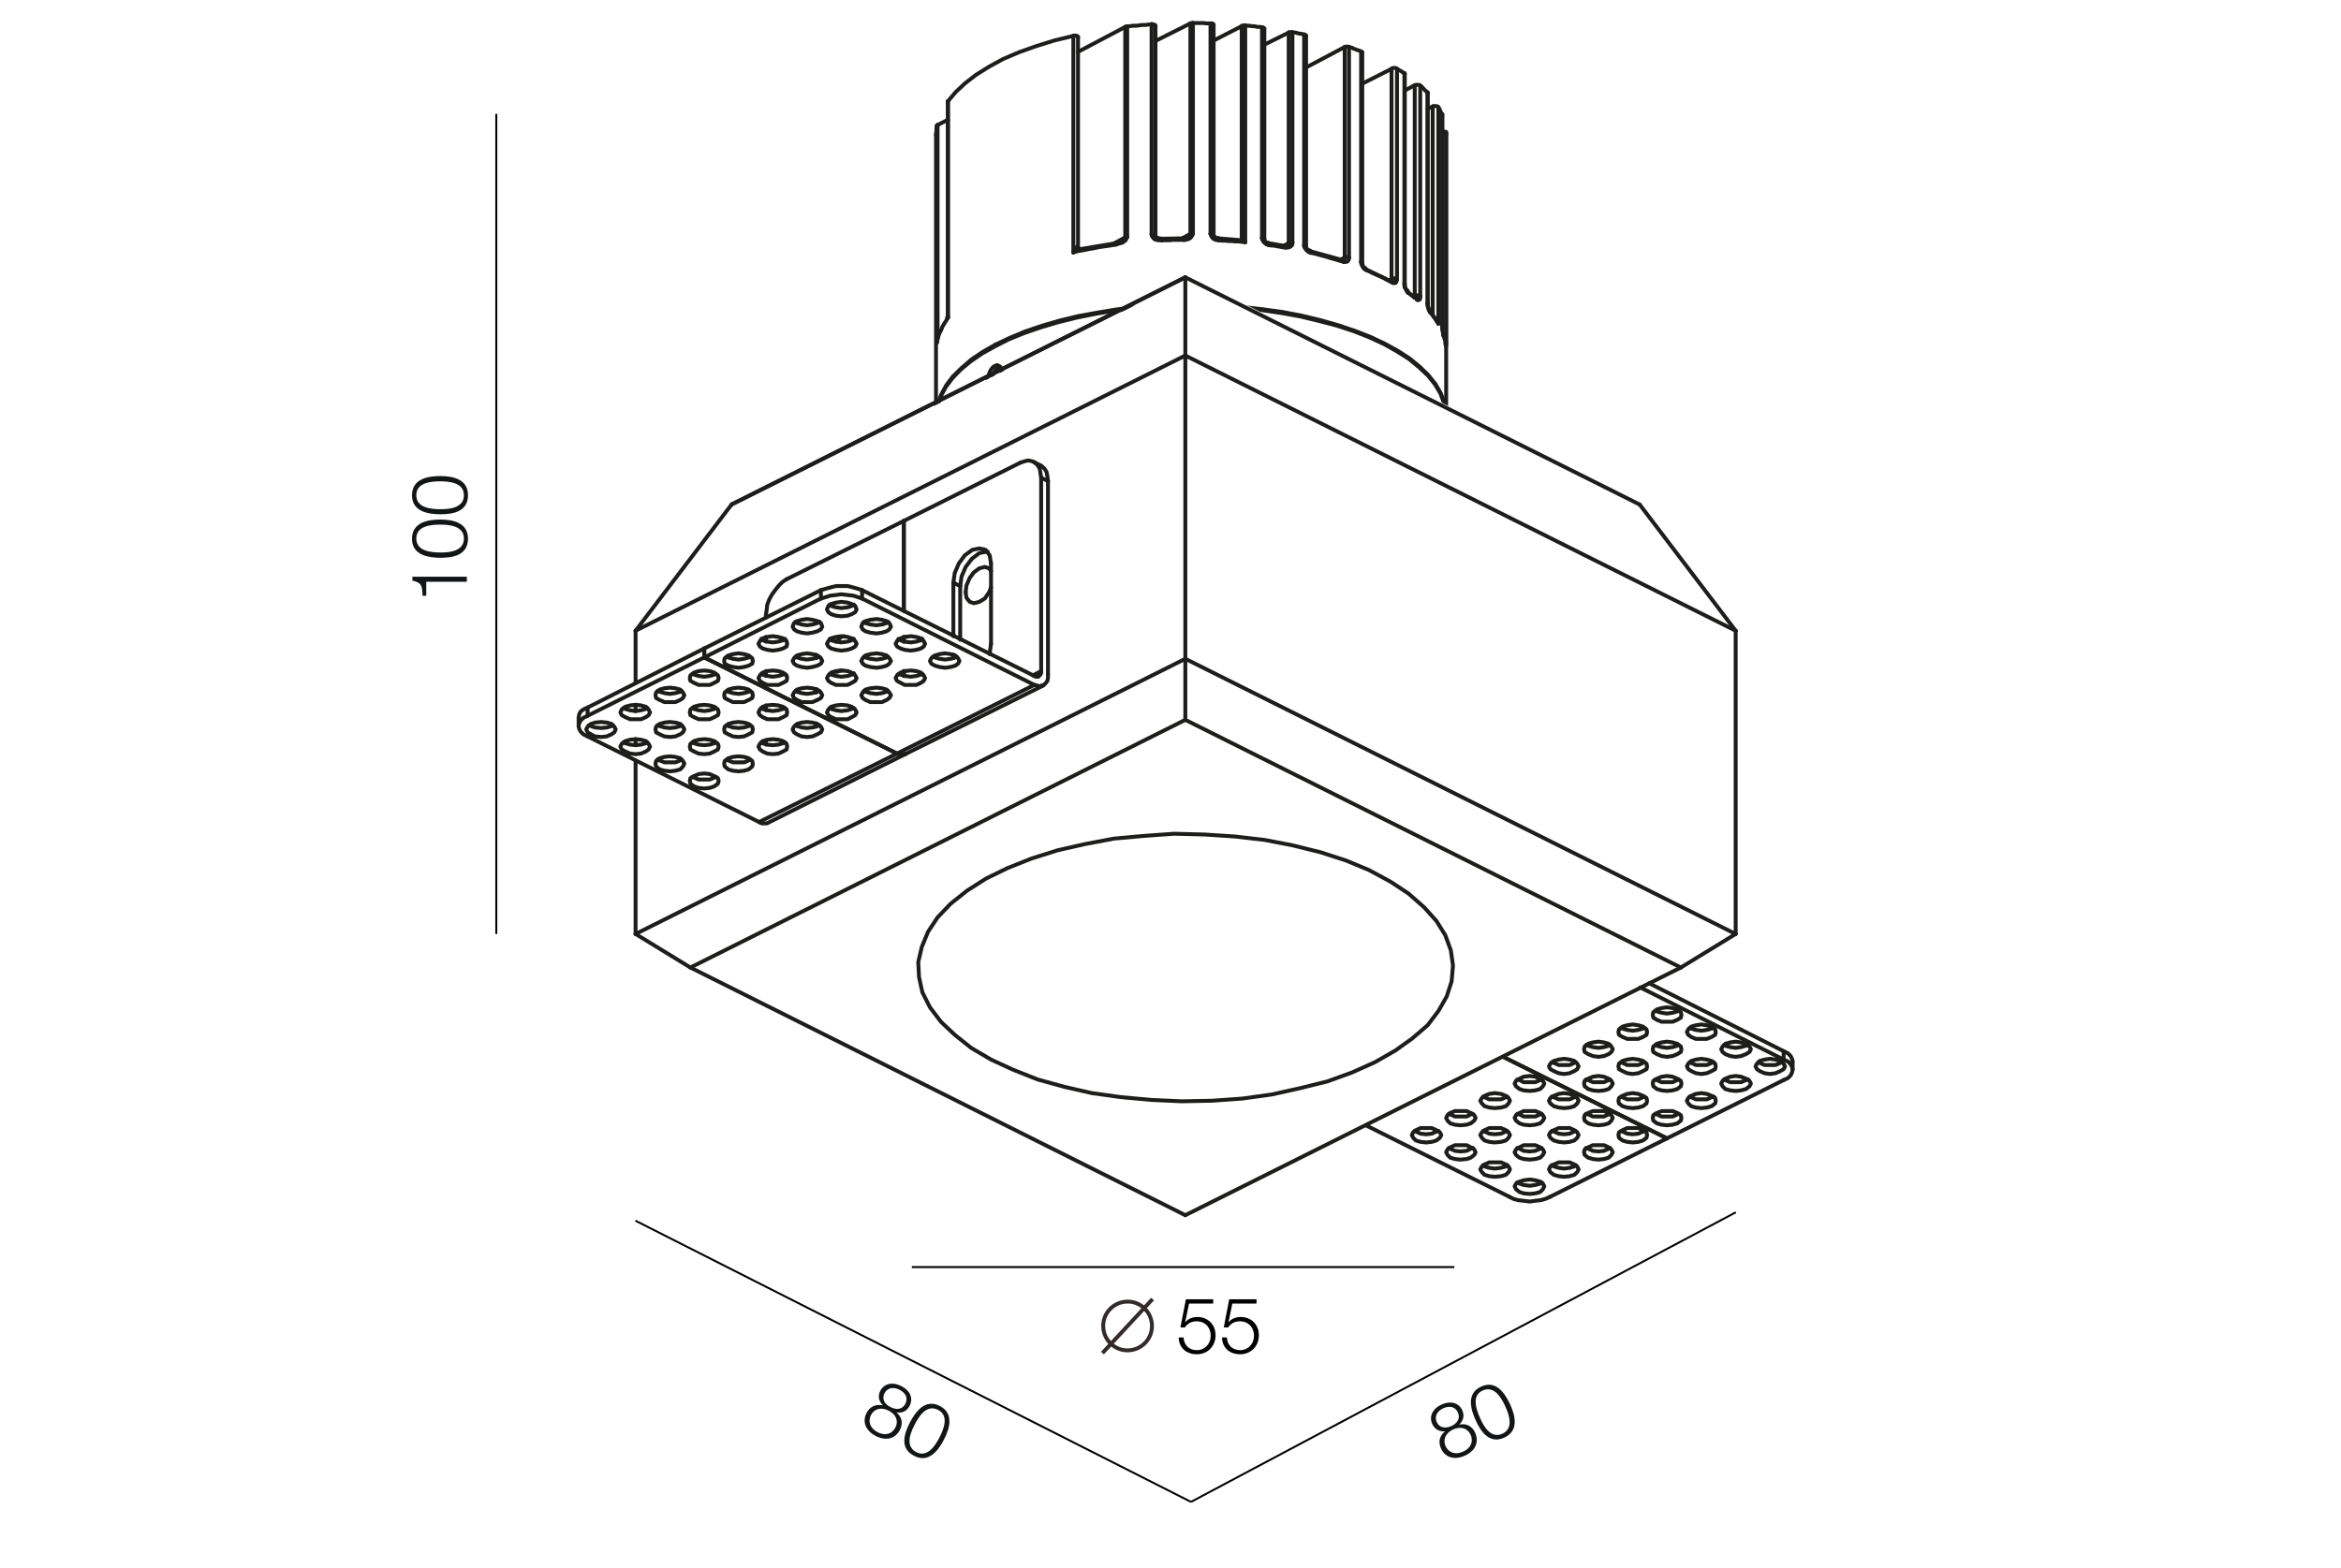 <?xml version="1.0" encoding="utf-8"?>
<!-- Generator: Adobe Illustrator 24.1.0, SVG Export Plug-In . SVG Version: 6.00 Build 0)  -->
<svg version="1.1" id="Слой_1" xmlns="http://www.w3.org/2000/svg" xmlns:xlink="http://www.w3.org/1999/xlink" x="0px" y="0px"
	 viewBox="0 0 1200 804" style="enable-background:new 0 0 1200 804;" xml:space="preserve">
<style type="text/css">
	.st0{fill:#FFFFFF;}
	.st1{fill:none;stroke:#332A2B;stroke-width:2;}
	.st2{fill:#121515;}
	.st3{fill:none;stroke:#1D1D1B;stroke-width:2;stroke-linecap:round;stroke-linejoin:round;stroke-miterlimit:10;}
	.st4{fill:#FFFFFF;stroke:#1D1D1B;stroke-width:2;stroke-miterlimit:10;}
	.st5{fill:none;stroke:#1D1D1B;stroke-width:2;stroke-miterlimit:10;}
	.st6{fill:none;stroke:#000000;stroke-miterlimit:10;}
</style>
<g id="Слой_3_2_">
	<rect y="0" class="st0" width="1200" height="804"/>
</g>
<g>
	<path class="st1" d="M577.7,667.4c6.9-0.2,12.6,5.3,12.8,12.2s-5.3,12.6-12.2,12.8s-12.6-5.3-12.8-12.2
		C565.3,673.3,570.8,667.6,577.7,667.4z"/>
	<line class="st1" x1="590.8" y1="666.1" x2="565.1" y2="693.8"/>
</g>
<g>
	<path d="M621.6,668.4h-12.1l-2,9.7c1.6-2,3.8-2.8,6.4-2.8c5.3,0,9.2,3.9,9.2,9.4s-4,9.7-9.6,9.7c-5.5,0-9.2-3.4-9.3-8.6h2.5
		c0.2,3.9,2.8,6.5,6.8,6.5c4.1,0,7.1-3.2,7.1-7.4c0-4.4-3-7.4-7.1-7.4c-2.7,0-4.7,1-6.2,3.2l-2.2-0.1l2.8-14.4h14v2.2L621.6,668.4
		L621.6,668.4z"/>
	<path d="M643.8,668.4h-12.1l-2,9.7c1.6-2,3.8-2.8,6.4-2.8c5.3,0,9.2,3.9,9.2,9.4s-4,9.7-9.6,9.7c-5.5,0-9.2-3.4-9.3-8.6h2.5
		c0.2,3.9,2.8,6.5,6.8,6.5c4.1,0,7.1-3.2,7.1-7.4c0-4.4-3-7.4-7.1-7.4c-2.7,0-4.7,1-6.2,3.2l-2.2-0.1l2.8-14.4h14v2.2L643.8,668.4
		L643.8,668.4z"/>
</g>
<g>
	<g>
		<path class="st2" d="M239.3,295.7v2.6h-20.8v7.2h-1.9c-0.2-4.8-0.2-6.7-5.2-7.8v-2L239.3,295.7L239.3,295.7z"/>
		<path class="st2" d="M225.7,266.4c6.7,0,14.2,1.7,14.2,9.8c0,8.3-7.4,9.8-14,9.8c-6.5,0-14.7-1.4-14.7-9.7
			C211.2,267.9,219.1,266.4,225.7,266.4z M226,283.3c4.8,0,11.8-0.8,11.8-7.2c0-6.4-7.4-7.1-12.2-7.1s-12.2,0.7-12.2,7.1
			C213.4,282.7,221.1,283.3,226,283.3z"/>
		<path class="st2" d="M225.7,244.1c6.7,0,14.2,1.7,14.2,9.8c0,8.3-7.4,9.8-14,9.8c-6.5,0-14.7-1.4-14.7-9.7
			C211.2,245.6,219.1,244.1,225.7,244.1z M226,261.1c4.8,0,11.8-0.8,11.8-7.2c0-6.4-7.4-7.1-12.2-7.1s-12.2,0.7-12.2,7.1
			C213.4,260.5,221.1,261.1,226,261.1z"/>
	</g>
</g>
<g>
	<g>
		<polyline class="st3" points="741.1,176.9 741.1,176.5 741.1,176.3 740.9,176.3 		"/>
		<line class="st3" x1="739.3" y1="166.8" x2="739.3" y2="166.8"/>
		<line class="st3" x1="734.4" y1="54.6" x2="734.4" y2="161.5"/>
		<polyline class="st3" points="733.2,160.3 733.2,159.8 733,159.6 732.8,159.2 		"/>
		<polyline class="st3" points="731.8,155.3 731.8,155.5 731.8,155.7 		"/>
		<line class="st3" x1="725.2" y1="151.6" x2="724.6" y2="152"/>
		<polyline class="st3" points="725.2,151.6 725.2,152 725.2,152.2 725.2,152.4 725.2,152.6 725,152.6 		"/>
		<polyline class="st3" points="719.9,145.4 719.9,145.6 720.1,145.6 720.1,145.8 		"/>
		<line class="st3" x1="713.3" y1="143.2" x2="712.1" y2="143.8"/>
		<polyline class="st3" points="713.3,143.2 713.3,143.4 713.3,143.6 713.3,143.8 		"/>
		<polyline class="st3" points="713.9,145 713.9,144.8 713.9,144.6 713.7,144.2 713.5,144.2 713.3,144 		"/>
		<polyline class="st3" points="697.7,134.3 697.9,134.3 698.1,134.5 698.3,134.7 698.3,134.9 		"/>
		<line class="st3" x1="689.3" y1="132" x2="687.3" y2="133.1"/>
		<polyline class="st3" points="689.3,132 689.1,132.7 688.9,133.1 688.7,133.3 		"/>
		<polyline class="st3" points="552.4,126.5 552.6,126.7 552.6,126.9 		"/>
		<polyline class="st3" points="671.7,129.6 671.7,129.2 671.7,129 671.5,128.7 671.5,128.5 671.3,128.5 		"/>
		<polyline class="st3" points="668.5,125.7 668.9,125.7 669.1,125.9 669.3,126.1 669.5,126.1 669.5,126.3 		"/>
		<polyline class="st3" points="552.8,127.5 552.8,127.3 552.6,127.1 552.4,126.9 552.4,126.5 		"/>
		<line class="st3" x1="660.6" y1="124.6" x2="658" y2="126.1"/>
		<polyline class="st3" points="660.6,124.6 660.6,124.8 660.4,125.2 660.2,125.4 660,125.7 659.6,125.9 		"/>
		<line class="st3" x1="576.8" y1="121.7" x2="571.1" y2="124.8"/>
		<polyline class="st3" points="646.9,121.9 647.3,121.9 647.7,122.2 647.9,122.4 648.1,122.4 648.1,122.6 648.1,122.8 		"/>
		<polyline class="st3" points="650.4,125.7 650.4,125.2 650.4,125 650.4,124.8 650.2,124.6 650,124.6 		"/>
		<polyline class="st3" points="576.8,121.7 576.8,121.9 576.8,122.2 576.6,122.4 576,123 575,123.6 		"/>
		<line class="st3" x1="610.2" y1="119.9" x2="606" y2="122.2"/>
		<polyline class="st3" points="571.9,125.4 571.9,125.2 571.9,124.8 571.9,124.6 572.1,124.6 572.1,124.4 		"/>
		<polyline class="st3" points="590.3,120.3 590.9,120.3 591.3,120.5 591.7,120.5 592.1,120.7 592.3,120.9 592.3,121.1 		"/>
		<polyline class="st3" points="620.5,119.9 620.9,119.9 621.5,120.1 621.7,120.1 621.9,120.3 622.1,120.5 622.1,120.7 		"/>
		<polyline class="st3" points="610.2,119.9 610.2,120.1 610.2,120.3 609.8,120.9 608.8,121.5 		"/>
		<polyline class="st3" points="624.6,123.2 624.6,123 624.6,122.6 624.6,122.4 624.4,122.2 		"/>
		<polyline class="st3" points="607,123 607,122.6 607,122.4 607,122.2 607,121.9 		"/>
		<polyline class="st3" points="470.1,352.8 470.1,351.8 470.7,346.8 472.1,342.1 474.4,337.1 477.8,332.4 481.8,327.9 486.7,323.6 
			492.5,319.2 498.8,315.3 506,311.6 513.7,307.9 522.3,304.8 531.2,301.9 540.5,299.3 550.4,297 560.7,295.1 571.5,293.5 
			582.2,292.3 593.3,291.4 604.4,291 615.7,291 626.8,291.4 637.7,292.3 648.6,293.3 659.4,294.9 669.7,296.8 679.6,299 
			689.1,301.5 698.1,304.4 706.6,307.7 714.5,311.2 721.7,314.9 728.2,318.8 734,323.1 738.9,327.5 743.1,332 746.5,336.7 
			748.8,341.5 750.4,346.4 751.2,351.2 751.2,352.8 		"/>
		<polyline class="st3" points="677.4,407.8 692.7,403.5 706,398.5 717.7,393.2 		"/>
		<polyline class="st3" points="503.6,315.5 493.7,321.5 485.1,328.1 478.6,335.5 474.8,341.5 472.6,347.4 471.7,353.6 472.3,360 
			474.4,366.2 478,372.4 482.8,378.1 488.9,383.7 498.4,390.3 509.8,396.2 522.1,401.2 535.7,405.5 551,409.4 567.7,412.3 
			577.4,413.3 		"/>
		<polyline class="st3" points="741.3,68 741.3,67.8 741.1,67.6 740.7,67.6 740.3,67.4 739.7,67.4 739.3,67.4 		"/>
		<polyline class="st3" points="480.2,64.5 480.2,64.5 480.4,64.5 480.4,64.3 480.6,64.3 480.6,64.1 		"/>
		<line class="st3" x1="480.2" y1="175.7" x2="480.6" y2="173.4"/>
		<polyline class="st3" points="739.3,58.9 739.3,58.9 739.3,58.7 		"/>
		<polyline class="st3" points="739.9,172 739.9,171.6 739.9,171.4 739.7,171.2 		"/>
		<line class="st3" x1="731.8" y1="55.8" x2="734.4" y2="54.6"/>
		<polyline class="st3" points="737.3,55 737.1,54.8 736.9,54.6 736.5,54.4 736.2,54.4 735.6,54.4 735.2,54.4 734.8,54.4 
			734.4,54.6 		"/>
		<line class="st3" x1="485.9" y1="52.1" x2="485.9" y2="51.9"/>
		<line class="st3" x1="485.9" y1="162.3" x2="485.9" y2="162.9"/>
		<line class="st3" x1="485.9" y1="162.9" x2="485.7" y2="162.9"/>
		<polyline class="st3" points="737.3,166 736.9,165.2 736.7,164.8 		"/>
		<polyline class="st3" points="731.8,47.8 731.8,47.6 731.8,47.4 		"/>
		<line class="st3" x1="720.1" y1="46.4" x2="725.2" y2="43.7"/>
		<polyline class="st3" points="728,43.9 727.8,43.7 727.6,43.7 727.2,43.5 726.8,43.5 726.4,43.5 725.8,43.5 725.6,43.7 
			725.2,43.7 		"/>
		<line class="st3" x1="725.2" y1="43.7" x2="725.2" y2="151.6"/>
		<line class="st3" x1="480.6" y1="64.1" x2="485.9" y2="61.4"/>
		<line class="st3" x1="480.6" y1="173.4" x2="480.6" y2="64.1"/>
		<polyline class="st3" points="728,151.8 727.8,151.6 727.6,151.6 727.2,151.4 726.8,151.4 726.4,151.4 725.8,151.4 725.6,151.6 
			725.2,151.6 		"/>
		<polyline class="st3" points="726.4,153.7 726.4,153.3 726.2,153 726,152.8 726,152.6 725.6,152.4 725.4,152.2 725.2,152.2 
			724.8,152.2 		"/>
		<line class="st3" x1="721.7" y1="150" x2="724.8" y2="152.2"/>
		<polyline class="st3" points="720.1,37.9 720.1,37.9 720.1,37.7 719.9,37.7 719.9,37.5 		"/>
		<polyline class="st3" points="721.7,150 721.7,149.7 721.7,149.3 721.5,149.1 721.3,148.9 		"/>
		<line class="st3" x1="698.3" y1="42.9" x2="713.3" y2="35.3"/>
		<polyline class="st3" points="716.1,35.3 715.7,35 715.5,35 715.1,34.8 714.7,34.8 714.3,34.8 713.9,35 713.7,35 713.3,35.3 		"/>
		<line class="st3" x1="713.3" y1="35.3" x2="713.3" y2="143.2"/>
		<polyline class="st3" points="716.1,143.2 715.7,143 715.5,143 715.1,143 714.7,142.7 714.3,142.7 713.9,143 713.7,143 
			713.3,143.2 		"/>
		<polyline class="st3" points="713.3,144 713.3,144 713.1,144 712.9,144 712.5,144 		"/>
		<line class="st3" x1="712.5" y1="144" x2="699.6" y2="137.8"/>
		<polyline class="st3" points="698.3,26.8 698.3,26.8 698.1,26.6 697.9,26.4 697.7,26.4 		"/>
		<polyline class="st3" points="700.2,138.4 700.2,138.2 700,137.8 700,137.6 699.8,137.6 699.6,137.4 		"/>
		<line class="st3" x1="669.5" y1="34.6" x2="689.3" y2="24.1"/>
		<polyline class="st3" points="691.5,24.1 691.3,23.9 691.1,23.9 690.7,23.9 690.3,23.9 690.1,23.9 689.7,23.9 689.5,24.1 
			689.3,24.1 		"/>
		<line class="st3" x1="689.3" y1="24.1" x2="689.3" y2="132"/>
		<polyline class="st3" points="691.5,132 691.3,132 691.1,131.8 690.7,131.8 690.3,131.8 690.1,131.8 689.7,132 689.5,132 
			689.3,132 		"/>
		<polyline class="st3" points="669.5,18.4 669.5,18.2 669.3,18.2 669.1,18 668.9,17.7 668.5,17.7 		"/>
		<polyline class="st3" points="552.6,19 552.6,19 552.6,18.8 552.2,18.4 551.8,18.4 551.2,18.2 550.8,18.2 550.2,18.4 		"/>
		<polyline class="st3" points="688.9,134.3 688.9,133.9 688.7,133.7 688.7,133.5 688.5,133.3 688.3,133.3 688.1,133.3 687.9,133.3 
					"/>
		<line class="st3" x1="687.9" y1="133.3" x2="671.3" y2="128.7"/>
		<polyline class="st3" points="550.2,129.4 551.2,127.5 551.8,126.7 552.2,126.5 552.4,126.5 		"/>
		<polyline class="st3" points="662.5,16.5 662.3,16.5 661.9,16.5 661.7,16.5 661.5,16.5 661.1,16.5 660.9,16.5 660.8,16.5 
			660.6,16.7 		"/>
		<line class="st3" x1="648.1" y1="22.9" x2="660.6" y2="16.7"/>
		<line class="st3" x1="660.6" y1="16.7" x2="660.6" y2="124.6"/>
		<polyline class="st3" points="662.5,124.4 662.3,124.4 661.9,124.4 661.7,124.4 661.5,124.4 661.1,124.4 660.9,124.4 660.8,124.6 
			660.6,124.6 		"/>
		<polyline class="st3" points="648.1,14.7 648.1,14.7 648.1,14.5 647.9,14.5 647.7,14.2 647.3,14 646.9,14 		"/>
		<line class="st3" x1="552.6" y1="26.6" x2="576.8" y2="13.8"/>
		<polyline class="st3" points="577.8,13.6 577.6,13.6 577.4,13.6 577.2,13.6 577.2,13.8 577,13.8 576.8,13.8 		"/>
		<line class="st3" x1="576.8" y1="13.8" x2="576.8" y2="121.7"/>
		<line class="st3" x1="622.1" y1="20.8" x2="636.5" y2="13.4"/>
		<polyline class="st3" points="659.2,126.9 659.2,126.7 659.2,126.5 659.2,126.3 659,126.1 658.8,125.9 658.8,126.1 658.6,126.1 		
			"/>
		<line class="st3" x1="649.8" y1="124.6" x2="658.6" y2="126.1"/>
		<polyline class="st3" points="592.3,13.2 592.3,13 592.1,12.8 591.7,12.6 591.3,12.6 590.9,12.4 590.3,12.4 		"/>
		<polyline class="st3" points="638.3,13 638.1,13 637.7,13 637.5,13 637.3,13 637.1,13.2 636.9,13.2 636.7,13.2 636.5,13.4 		"/>
		<line class="st3" x1="636.5" y1="13.4" x2="636.5" y2="123"/>
		<polyline class="st3" points="577.8,121.5 577.6,121.5 577.4,121.5 577.2,121.7 577,121.7 576.8,121.7 		"/>
		<polyline class="st3" points="622.1,12.6 622.1,12.6 621.9,12.4 621.7,12.2 621.5,12 620.9,12 620.5,12 		"/>
		<line class="st3" x1="592.3" y1="21" x2="610.2" y2="12"/>
		<polyline class="st3" points="611.5,11.8 611.3,11.8 611.1,11.8 610.9,11.8 610.7,11.8 610.5,12 610.4,12 610.2,12 		"/>
		<line class="st3" x1="610.2" y1="12" x2="610.2" y2="119.9"/>
		<line class="st3" x1="572.5" y1="124.6" x2="554" y2="127.7"/>
		<polyline class="st3" points="554,127.7 553.8,127.7 553.6,127.7 553,127.7 552,128.1 550.2,129.4 		"/>
		<polyline class="st3" points="611.5,119.7 611.3,119.7 611.1,119.7 610.9,119.7 610.7,119.7 610.5,119.9 610.4,119.9 610.2,119.9 
					"/>
		<line class="st3" x1="624.4" y1="122.2" x2="624.4" y2="122.2"/>
		<polyline class="st3" points="638.3,124.2 637.3,123.4 636.9,123.2 636.5,123 		"/>
		<line class="st3" x1="607" y1="121.9" x2="607" y2="121.9"/>
		<line class="st3" x1="607" y1="122.2" x2="595.7" y2="122.4"/>
		<polyline class="st3" points="595.5,123.2 595.5,123 595.5,122.8 595.5,122.6 595.5,122.4 595.7,122.4 		"/>
		<polyline class="st3" points="741.3,68 741.3,68.8 741.3,69.2 		"/>
		<line class="st3" x1="741.3" y1="68" x2="741.3" y2="175.9"/>
		<polyline class="st3" points="741.3,175.9 741.3,176.7 741.3,177.1 741.3,177.6 741.1,176.9 		"/>
		<polyline class="st3" points="741.1,176.9 741.1,176.3 740.9,175.7 740.9,175.1 740.7,174.5 740.5,173.8 740.3,173.2 740.1,172.6 
			739.9,172 		"/>
		<polyline class="st3" points="739.9,172 739.7,171 739.5,169.9 739.3,169.1 739.3,168.3 739.3,167.5 739.3,166.8 		"/>
		<line class="st3" x1="739.3" y1="166.8" x2="739.3" y2="58.7"/>
		<polyline class="st3" points="737.3,55 737.5,55.4 737.9,55.8 738.1,56.5 738.3,56.9 738.5,57.3 738.7,57.9 739.1,58.3 
			739.3,58.7 		"/>
		<line class="st3" x1="737.3" y1="55" x2="737.3" y2="166"/>
		<polyline class="st3" points="737.3,166 736.9,165.2 736.3,164.6 736,163.8 735.4,163.1 734.8,162.3 734.4,161.7 733.8,160.9 
			733.2,160.3 		"/>
		<polyline class="st3" points="733.2,160.3 732.6,159.4 732.2,158.2 732,157.6 731.8,156.8 731.8,156.1 731.8,155.3 		"/>
		<line class="st3" x1="731.8" y1="155.3" x2="731.8" y2="47.4"/>
		<polyline class="st3" points="728,43.9 728.6,44.3 729,44.7 729.4,45.1 730,45.8 730.4,46.2 730.8,46.6 731.2,47 731.8,47.4 		"/>
		<line class="st3" x1="728" y1="43.9" x2="728" y2="151.8"/>
		<polyline class="st3" points="728,151.8 728,152.4 728,153 727.8,153.5 727.6,153.7 727,153.9 726.4,153.7 		"/>
		<polyline class="st3" points="726.4,153.7 725.8,153 725.2,152.6 724.6,152.2 724,151.8 723.7,151.4 723.1,151 722.5,150.4 
			721.7,150 		"/>
		<polyline class="st3" points="721.7,150 721.1,149.3 720.5,148.1 720.1,147.5 719.9,146.9 719.9,146.2 719.9,145.4 		"/>
		<line class="st3" x1="719.9" y1="145.4" x2="719.9" y2="37.5"/>
		<polyline class="st3" points="716.1,35.3 716.5,35.5 717.1,35.9 717.5,36.1 717.9,36.3 718.5,36.7 718.9,36.9 719.3,37.3 
			719.9,37.5 		"/>
		<line class="st3" x1="716.1" y1="35.3" x2="716.1" y2="143.2"/>
		<polyline class="st3" points="716.1,143.2 715.9,143.8 715.9,144.2 715.5,145 714.7,145.2 713.9,145 		"/>
		<polyline class="st3" points="713.9,145 712.3,144.2 710.8,143.4 709.2,142.5 707.4,141.7 705.6,140.9 703.8,140.1 702,139.2 
			700.2,138.4 		"/>
		<polyline class="st3" points="700.2,138.4 699.2,137.8 698.5,136.8 697.9,135.5 697.7,134.9 697.7,134.3 		"/>
		<line class="st3" x1="697.7" y1="134.3" x2="697.7" y2="26.4"/>
		<polyline class="st3" points="691.5,24.1 692.3,24.3 693.1,24.5 693.9,25 694.7,25.2 695.5,25.6 696.3,25.8 696.9,26 697.7,26.4 
					"/>
		<line class="st3" x1="691.5" y1="24.1" x2="691.5" y2="132"/>
		<polyline class="st3" points="691.5,132 691.5,132.7 691.3,133.3 690.7,134.1 689.9,134.3 688.9,134.3 		"/>
		<polyline class="st3" points="688.9,134.3 686.7,133.7 684.8,133.1 682.6,132.5 680.4,131.8 678.2,131.2 676,130.6 673.8,130 
			671.7,129.6 		"/>
		<polyline class="st3" points="671.7,129.6 670.5,129 669.5,128.1 668.7,126.9 668.5,126.3 668.5,125.7 		"/>
		<line class="st3" x1="668.5" y1="125.7" x2="668.5" y2="17.7"/>
		<polyline class="st3" points="662.5,16.5 663.3,16.7 664.1,16.7 664.7,16.9 665.5,17.1 666.3,17.3 667.1,17.3 667.7,17.5 
			668.5,17.7 		"/>
		<line class="st3" x1="662.5" y1="16.5" x2="662.5" y2="124.4"/>
		<polyline class="st3" points="662.5,124.4 662.5,125 662.3,125.7 661.9,126.1 661.5,126.5 660.4,126.9 659.2,126.9 		"/>
		<polyline class="st3" points="659.2,126.9 658.2,126.9 657,126.7 656,126.5 654.8,126.3 653.8,126.1 652.6,125.9 651.6,125.9 
			650.4,125.7 		"/>
		<polyline class="st3" points="650.4,125.7 649,125.2 648.1,124.4 647.5,123.8 647.3,123.2 646.9,122.6 646.9,121.9 		"/>
		<line class="st3" x1="646.9" y1="121.9" x2="646.9" y2="14"/>
		<polyline class="st3" points="638.3,13 639.3,13.2 640.5,13.2 641.5,13.4 642.7,13.4 643.7,13.6 644.7,13.8 645.9,13.8 646.9,14 
					"/>
		<line class="st3" x1="638.3" y1="13" x2="638.3" y2="124.2"/>
		<polyline class="st3" points="638.3,124.2 636.5,124 635,123.8 633.2,123.8 631.4,123.6 629.8,123.6 628,123.4 626.4,123.4 
			624.6,123.2 		"/>
		<polyline class="st3" points="624.6,123.2 623.2,123 621.9,122.4 621.3,121.7 620.9,121.1 620.7,120.5 620.5,119.9 		"/>
		<line class="st3" x1="620.5" y1="119.9" x2="620.5" y2="12"/>
		<polyline class="st3" points="611.5,11.8 612.5,11.8 613.7,11.8 614.9,11.8 615.9,11.8 617.1,11.8 618.3,12 619.5,12 620.5,12 		
			"/>
		<line class="st3" x1="611.5" y1="11.8" x2="611.5" y2="119.7"/>
		<polyline class="st3" points="611.5,119.7 611.3,120.5 610.9,121.1 610.5,121.7 610,122.2 608.6,122.8 607,123 		"/>
		<polyline class="st3" points="607,123 605.4,123 604,123 602.6,123 601.2,123 599.6,123.2 598.2,123.2 596.9,123.2 595.5,123.2 		
			"/>
		<polyline class="st3" points="595.5,123.2 593.7,123.2 592.1,122.8 591.5,122.4 590.9,121.7 590.5,121.1 590.3,120.3 		"/>
		<line class="st3" x1="590.3" y1="120.3" x2="590.3" y2="12.4"/>
		<polyline class="st3" points="577.8,13.6 579.2,13.4 580.8,13.2 582.4,13.2 584,13 585.5,12.8 587.1,12.8 588.7,12.6 590.3,12.4 
					"/>
		<line class="st3" x1="577.8" y1="13.6" x2="577.8" y2="121.5"/>
		<polyline class="st3" points="577.8,121.5 577.6,121.9 577.4,122.4 577,123.2 575.4,124.4 571.9,125.4 		"/>
		<polyline class="st3" points="571.9,125.4 569.1,125.9 566.3,126.3 563.5,126.7 560.7,127.3 558.2,127.7 555.4,128.3 552.8,128.7 
			550.2,129.4 		"/>
		<line class="st3" x1="550.2" y1="129.4" x2="550.2" y2="18.4"/>
		<polyline class="st3" points="550.2,18.4 540.3,20.8 531,23.7 522.3,26.8 514.1,30.3 507,34.2 500.4,38.3 494.7,42.7 489.9,47.2 
			485.9,51.9 		"/>
		<line class="st3" x1="485.9" y1="51.9" x2="485.9" y2="162.9"/>
		<polyline class="st3" points="485.9,162.9 484.9,164.6 484,166 483,167.7 482.4,169.3 481.6,170.8 481,172.4 480.6,174 
			480.2,175.7 		"/>
		<line class="st3" x1="480.2" y1="175.7" x2="480.2" y2="64.5"/>
		<polyline class="st3" points="480.2,64.5 480.2,65.3 480,65.9 480,66.8 480,67.4 479.8,68.2 479.8,68.8 479.8,69.2 		"/>
		<polyline class="st3" points="479.8,213.8 480,211.5 480.8,206.8 482.6,202.1 485.1,197.5 488.5,193 492.9,188.7 498,184.3 
			503.8,180.4 510.3,176.7 		"/>
		<polyline class="st3" points="510.3,176.7 517.7,173.2 525.6,169.9 534.2,167 543.1,164.4 552.6,162.1 562.5,160.3 572.7,158.6 
			583.2,157.6 593.9,156.8 604.6,156.3 615.5,156.3 626.2,156.5 636.9,157.4 647.5,158.6 657.6,160 667.5,161.9 677,164.2 
			686.1,166.8 694.7,169.7 702.6,172.8 710,176.3 716.7,180 722.7,183.9 727.8,188.1 732.2,192.4 735.8,196.9 738.5,201.6 
			740.3,206.2 741.3,210.9 741.3,213.8 		"/>
		<polyline class="st3" points="726.6,331.2 726.6,332 726,336.5 724.4,341.1 722.1,345.4 718.9,349.7 714.9,353.8 710,357.7 
			704.2,361.4 697.9,364.9 690.7,368.2 683.2,371.3 674.8,373.8 666.1,376.3 656.8,378.1 647.3,379.8 637.3,381 627.2,381.8 
			617.1,382.2 606.8,382.5 596.7,382 586.5,381.2 		"/>
		<polyline class="st3" points="586.5,381.2 576.6,380.2 566.9,378.5 557.6,376.7 548.6,374.6 540.3,371.9 532.4,369.1 525.2,366 
			518.5,362.5 512.7,358.8 507.6,354.9 503.4,350.7 499.8,346.6 497.3,342.1 495.7,337.8 494.9,333.2 494.7,331.2 		"/>
		<polyline class="st3" points="728.6,333.2 728.6,333.4 727.8,338 726.2,342.3 723.7,346.6 720.1,350.9 715.9,355.1 710.8,359 
			705,362.7 698.5,366.2 691.1,369.5 683.4,372.4 674.8,375 666.1,377.3 656.8,379.2 647.1,380.8 637.1,382 627,382.9 616.7,383.3 
			606.4,383.3 596.3,383.1 585.9,382.2 576,381 566.3,379.6 557,377.7 548,375.4 539.5,373 531.6,370.1 524.2,366.8 517.5,363.5 
			511.5,359.8 506.4,355.9 501.8,351.8 498.2,347.4 495.5,343.1 493.7,338.8 492.7,334.3 492.5,333.2 		"/>
		<polyline class="st3" points="491.3,334.7 493.3,339 494.5,341.1 		"/>
		<polyline class="st3" points="726.6,341.1 728.4,338.4 728.8,337.6 		"/>
		<polyline class="st3" points="512.9,188.5 512.5,188.5 511.3,189.5 510.9,189.9 		"/>
		<polyline class="st3" points="509,195.7 509.2,197.3 509.6,198.1 		"/>
		<polyline class="st3" points="510,187.6 511.1,187.2 512.1,187.6 512.9,188.5 513.5,189.9 513.5,190.9 513.3,192.8 512.7,194.6 
			511.7,196.3 510.7,197.5 510,198.1 508.8,198.6 507.8,198.1 507,197.3 506.6,195.9 506.4,194.8 506.6,193 507.2,191.1 508,189.5 
			509.2,188.1 510,187.6 		"/>
		<polyline class="st3" points="741.3,214 741.3,211.1 740.1,206.4 738.3,201.6 735.6,197.1 732,192.6 727.4,188.3 722.3,184.1 
			716.1,180.2 709.6,176.5 702,173 694.1,169.9 685.4,167 676.2,164.6 666.7,162.3 656.8,160.5 646.5,159 635.9,157.8 625.4,157.2 
			614.5,156.8 603.8,156.8 593.1,157.4 582.4,158.2 571.9,159.2 561.7,160.9 551.8,162.9 542.5,165.2 533.4,167.9 525,170.8 
			517.1,174 510,177.6 503.4,181.3 497.4,185.4 492.5,189.5 488.3,193.8 484.9,198.3 482.4,202.9 480.8,207.6 480,212.4 479.8,214 
					"/>
		<polyline class="st3" points="543.7,292.9 556.4,290.2 569.5,288.1 583.4,286.7 597.7,285.7 611.9,285.5 626.2,285.9 640.1,286.9 
			653.6,288.3 		"/>
		<polyline class="st3" points="470.1,347.9 470.1,347 470.7,342.1 472.1,337.1 474.4,332.4 477.8,327.7 481.8,323.1 486.7,318.8 
			492.5,314.5 498.8,310.6 506,306.7 513.7,303.2 522.3,300.1 531.2,297 540.5,294.5 550.4,292.3 560.7,290.2 571.5,288.8 
			582.2,287.5 593.3,286.7 604.4,286.3 615.7,286.3 626.8,286.7 637.7,287.5 648.6,288.5 659.4,290.2 669.7,292 679.6,294.1 
			689.1,296.8 698.1,299.7 706.6,303 714.5,306.5 721.7,310.2 728.2,314.1 734,318.4 738.9,322.7 743.1,327.3 746.5,332 
			748.8,336.7 750.4,341.5 751.2,346.4 751.2,347.9 		"/>
		<polyline class="st3" points="751.2,352.8 751,356.1 750,361 748.1,365.8 745.7,369.9 		"/>
		<polyline class="st3" points="470.5,357.5 470.3,356.7 470.1,352.8 		"/>
		<polyline class="st3" points="577.4,413.3 581.2,413.8 595.1,414.8 609.4,415.2 623.6,415 637.7,414 651.6,412.5 664.9,410.5 
			677.4,407.8 		"/>
		<polyline class="st3" points="717.7,393.2 727.6,387.2 736.2,380.4 742.7,373.2 746.5,367.2 748.7,361.2 749.4,354.9 748.8,348.7 
			746.9,342.3 743.3,336.3 738.5,330.6 732.4,325 722.9,318.4 711.5,312.4 699.2,307.3 685.6,303 670.3,299.3 653.6,296.4 
			640.1,294.7 626.2,293.7 611.9,293.3 597.7,293.7 583.4,294.5 569.5,296.2 556.4,298.2 543.7,300.9 528.6,305 515.1,310 
			503.6,315.5 		"/>
		<line class="st3" x1="550.4" y1="380.4" x2="553.2" y2="378.5"/>
		<polyline class="st3" points="553.2,378.5 550.6,377.9 548.2,377.3 545.9,376.7 543.5,376.1 541.1,375.2 538.9,374.6 536.5,373.8 
			534.4,373.2 		"/>
		<line class="st3" x1="553.2" y1="378.5" x2="553.8" y2="376.9"/>
		<line class="st3" x1="534.4" y1="373.2" x2="535.1" y2="371.3"/>
		<line class="st3" x1="534.4" y1="373.2" x2="531.6" y2="375"/>
		<line class="st3" x1="558.2" y1="377.9" x2="558.2" y2="379.6"/>
		<line class="st3" x1="729.8" y1="342.1" x2="729.8" y2="338.8"/>
		<line class="st3" x1="558.2" y1="379.6" x2="555.4" y2="381.6"/>
		<line class="st3" x1="735" y1="342.3" x2="729.8" y2="342.1"/>
		<polyline class="st3" points="729.8,342.1 727.2,346.6 723.8,350.9 719.5,355.3 714.5,359.2 708.6,363.1 702,366.6 694.9,370.1 
			686.9,373 678.4,375.9 669.5,378.1 660.2,380.2 650.2,382 640.3,383.3 630,384.1 619.5,384.7 609,384.9 598.4,384.5 588.1,383.9 
			577.8,382.9 567.9,381.4 558.2,379.6 		"/>
		<line class="st3" x1="730.8" y1="339.8" x2="733.6" y2="339.8"/>
		<polyline class="st3" points="728.4,335.9 728.4,335.7 728.6,334.5 729,333.6 		"/>
		<line class="st3" x1="728" y1="336.9" x2="730.8" y2="339.8"/>
		<polyline class="st3" points="731.6,336.7 731.6,337.4 731.2,338.6 730.8,339.8 		"/>
		<line class="st3" x1="530" y1="371.5" x2="530" y2="369.5"/>
		<line class="st3" x1="527.2" y1="373.4" x2="530" y2="371.5"/>
		<polyline class="st3" points="530,371.5 522.5,368.2 515.5,364.7 509.4,361 504,357.1 499.2,353 495.5,348.7 492.5,344.4 
			490.5,339.8 489.7,336.7 		"/>
		<line class="st3" x1="735" y1="341.9" x2="735" y2="342.3"/>
		<polyline class="st3" points="735,342.3 732.2,347 728.8,351.6 724.2,356.1 719.1,360.2 712.9,364.3 706,368 698.5,371.5 
			690.3,374.8 681.4,377.7 672.1,380.2 662.1,382.2 651.8,384.1 641.3,385.5 630.6,386.4 619.5,387 608.6,387.2 597.7,386.8 
			586.7,386.2 576,384.9 565.5,383.5 555.4,381.6 		"/>
		<line class="st3" x1="555.4" y1="381.6" x2="555.4" y2="377.3"/>
		<polyline class="st3" points="550.4,380.4 547.8,379.8 545.5,379.2 543.1,378.5 540.7,377.9 538.3,377.1 536.1,376.5 533.8,375.7 
			531.6,375 		"/>
		<line class="st3" x1="531.6" y1="375" x2="531.6" y2="370.1"/>
		<polyline class="st3" points="527.2,373.4 519.3,370.1 511.9,366.4 505.4,362.5 499.8,358.4 494.9,354 490.9,349.5 487.7,345 
			486.3,342.1 		"/>
		<line class="st3" x1="739.3" y1="166.8" x2="739.3" y2="58.9"/>
		<polyline class="st3" points="739.3,168.1 739.3,167.7 739.3,167 		"/>
		<polyline class="st3" points="485.7,162.3 485.9,162.3 485.7,162.5 485.5,162.9 		"/>
		<line class="st3" x1="485.9" y1="52.1" x2="485.9" y2="162.3"/>
		<line class="st3" x1="736.7" y1="164.8" x2="732.8" y2="159.2"/>
		<line class="st3" x1="731.8" y1="155.7" x2="731.8" y2="47.8"/>
		<polyline class="st3" points="732.8,159.2 732.6,158.8 732.2,158.2 732.2,157.6 732,157 731.8,156.3 731.8,155.7 		"/>
		<line class="st3" x1="720.1" y1="145.8" x2="720.1" y2="37.9"/>
		<polyline class="st3" points="721.3,148.9 720.9,148.5 720.5,147.9 720.3,147.3 720.3,146.9 720.1,146.5 720.1,145.8 		"/>
		<line class="st3" x1="713.3" y1="144" x2="713.3" y2="144"/>
		<line class="st3" x1="698.3" y1="134.9" x2="698.3" y2="26.8"/>
		<polyline class="st3" points="699.6,137.4 699.2,137.2 699,137 698.8,136.6 698.6,136.2 698.5,135.7 698.3,135.3 698.3,134.9 		
			"/>
		<line class="st3" x1="688.7" y1="133.3" x2="688.3" y2="133.3"/>
		<polyline class="st3" points="552.8,127.5 552.8,127.5 552.8,127.3 552.6,127.1 552.6,126.9 		"/>
		<line class="st3" x1="669.5" y1="126.3" x2="669.5" y2="18.4"/>
		<line class="st3" x1="552.6" y1="126.9" x2="552.6" y2="19"/>
		<polyline class="st3" points="671.3,128.5 670.7,128.3 670.5,128.1 670.1,127.7 669.9,127.5 669.7,127.1 669.5,126.7 669.5,126.3 
					"/>
		<polyline class="st3" points="553.2,127.7 553.2,127.7 552.8,127.5 		"/>
		<polyline class="st3" points="659.8,125.9 659.4,126.1 658.8,125.9 		"/>
		<line class="st3" x1="648.1" y1="122.6" x2="648.1" y2="14.7"/>
		<polyline class="st3" points="650,124.6 649.4,124.4 648.8,124 648.4,123.8 648.2,123.4 648.1,123 648.1,122.8 		"/>
		<line class="st3" x1="592.3" y1="121.1" x2="592.3" y2="13.2"/>
		<line class="st3" x1="575" y1="123.6" x2="572.1" y2="124.4"/>
		<line class="st3" x1="622.1" y1="120.7" x2="622.1" y2="12.6"/>
		<polyline class="st3" points="595.5,122.4 594.3,122.2 593.1,121.9 592.5,121.3 592.3,121.1 592.3,120.9 		"/>
		<polyline class="st3" points="624.4,122.2 623.4,121.9 622.7,121.5 622.3,121.1 622.1,120.7 622.1,120.5 		"/>
		<line class="st3" x1="608.8" y1="121.5" x2="607" y2="121.9"/>
		<line class="st3" x1="636.7" y1="123.2" x2="624.4" y2="122.2"/>
		<line class="st3" x1="479.8" y1="69.2" x2="479.8" y2="213.6"/>
		<line class="st3" x1="741.3" y1="213.6" x2="741.3" y2="69.2"/>
		<polyline class="st3" points="512.7,188.1 511.5,188.7 510.7,189.3 509.6,190.9 508.8,192.8 508.8,194.8 509.2,197.3 509.8,198.1 
					"/>
		<line class="st3" x1="479.8" y1="214" x2="479.8" y2="324.8"/>
		<line class="st3" x1="741.3" y1="324.8" x2="741.3" y2="214"/>
		<polyline class="st3" points="751,345.4 750.6,341.7 749,336.7 747.1,332.6 745.3,329.7 743.3,327.1 740.9,324.2 734.6,318.2 
			725.8,311.8 714.3,305.4 701,299.9 686.1,294.9 669.9,291 654.6,288.5 		"/>
		<polyline class="st3" points="542.7,293.1 536.1,294.7 524.4,298.4 513.5,302.6 501.8,308.1 493.1,313.5 486.5,318.2 484,320.5 
			481.2,323.3 477.6,327.5 476.4,329.3 		"/>
		<line class="st3" x1="470.1" y1="347.9" x2="470.1" y2="352.8"/>
		<line class="st3" x1="751.2" y1="352.8" x2="751.2" y2="347.9"/>
		<line class="st3" x1="470.1" y1="352.8" x2="470.5" y2="357.3"/>
		<polyline class="st3" points="470.5,357.3 470.7,359 472.3,363.9 474.2,368 476,370.9 478,373.6 480.4,376.5 486.7,382.5 
			495.5,388.8 507,395.2 520.3,400.8 535.1,405.7 551.4,409.6 568.5,412.5 577.2,413.5 		"/>
		<polyline class="st3" points="678.6,407.6 685.2,405.9 696.9,402.2 707.6,398.3 719.3,392.5 728.2,387.2 734.8,382.5 737.3,380.2 
			740.1,377.3 743.5,373.2 745.5,370.5 		"/>
		<path class="st4" d="M609.3,297.2"/>
		<path class="st4" d="M645.9,297.2"/>
		<path class="st4" d="M650.3,300"/>
		<path class="st5" d="M565.9,302c-11.3,5-18.3,12-18.3,19.6c0,15.4,28.2,27.9,63,27.9s63-12.5,63-27.9c0-8-6.3-14.7-18.6-19.8"/>
		<polyline class="st3" points="708.8,389.9 701.6,393.4 693.9,396.7 685.4,399.5 676.6,402 667.3,404.3 657.4,406.3 647.5,407.8 
			637.1,409 626.6,409.8 615.9,410 605.2,410 594.7,409.6 584.2,409 573.6,407.8 563.7,406.3 554,404.3 544.5,402 535.7,399.5 
			527.4,396.7 519.5,393.4 512.3,389.9 506,386.2 500.2,382.2 495.3,378.1 491.1,373.8 487.9,369.3 485.5,364.7 484,360.2 
			483.2,355.5 483.6,350.7 484.6,346.2 486.5,341.5 489.5,336.9 493.3,332.6 497.8,328.3 503,324.4 509.2,320.5 515.9,317 
			523.4,313.5 531.6,310.6 540.1,307.7 549.2,305.2 559,303.2 568.9,301.5 579,300.1 589.5,299.3 600,298.6 610.7,298.4 
			621.3,298.6 632,299.3 642.3,300.3 652.6,301.5 662.5,303.2 672.1,305.4 681.2,307.7 689.7,310.6 697.9,313.7 705.4,317 
			712.1,320.5 718.3,324.4 723.5,328.5 728,332.6 731.8,337.1 734.8,341.5 736.7,346.2 737.7,350.7 737.9,355.5 737.3,360.2 
			735.8,364.7 733.4,369.3 730,373.8 725.8,378.1 720.9,382.2 715.1,386.2 708.8,389.9 		"/>
	</g>
	<g>
		<polygon class="st0" points="610.5,142.2 377.9,258.7 328.7,323.4 328.7,478.9 610.5,623.1 892.6,478.9 892.6,323.4 843.4,258.7 
					"/>
		<g>
			<line class="st3" x1="529.5" y1="346.3" x2="533.7" y2="344.1"/>
			<line class="st3" x1="375" y1="258.7" x2="325.8" y2="323.4"/>
			<line class="st3" x1="607.6" y1="142.2" x2="375" y2="258.7"/>
			<line class="st3" x1="889.7" y1="323.4" x2="840.5" y2="258.7"/>
			<line class="st3" x1="840.5" y1="258.7" x2="607.6" y2="142.2"/>
			<line class="st3" x1="607.6" y1="182.3" x2="607.6" y2="142.2"/>
			<polyline class="st3" points="704.7,544.7 693.1,549.9 680.4,554.5 666.3,558 651.9,561.2 636.8,563.3 621.3,564.4 605.8,564.7 
				590.3,564 574.9,562.6 559.7,560.5 545.7,557.3 531.9,553.5 519.3,548.5 508,543.3 497.8,537.3 489.4,530.6 482.3,523.9 
				476.7,516.5 472.8,508.8 471.1,501 470.7,493.3 472.5,485.6 475.7,477.8 480.6,470.4 487.3,463.4 495.7,456.7 505.6,450.4 
				516.5,445.1 528.8,440.2 542.1,436 556.2,432.8 571,430 586.5,428.6 601.9,427.5 617.4,427.9 632.9,428.9 648.4,430.7 
				662.8,433.5 676.9,437 689.9,441.2 701.9,446.2 712.8,452.1 721.9,458.1 730,465.2 736.3,472.2 740.9,479.6 743.7,487.3 
				744.8,495.1 744.1,503.2 741.6,510.9 737.4,518.3 731.8,525.7 724,532.4 715.2,538.7 704.7,544.7 			"/>
			<line class="st3" x1="353.9" y1="496.1" x2="607.6" y2="623.1"/>
			<line class="st3" x1="607.6" y1="623.1" x2="861.6" y2="496.1"/>
			<polyline class="st3" points="508,301.2 507,303.7 504.8,306.9 502,308.6 499.2,309.3 497.1,308.6 495.4,306.5 495,303.7 			"/>
			<polyline class="st3" points="495,303.7 495.4,300.2 497.1,296.3 499.2,293.5 502,291.4 504.8,290.7 507,291.4 508,292.8 			"/>
			<polyline class="st3" points="431.7,343.8 431.3,343.8 428.9,344.5 427.5,344.5 			"/>
			<line class="st3" x1="437.3" y1="327.6" x2="437.7" y2="328"/>
			<polyline class="st3" points="428.5,329 428.9,328.7 431.3,326.6 432.7,326.2 			"/>
			<line class="st3" x1="607.6" y1="182.3" x2="325.8" y2="323.4"/>
			<line class="st3" x1="325.8" y1="389.9" x2="325.8" y2="478.9"/>
			<line class="st3" x1="325.8" y1="379" x2="325.8" y2="382.1"/>
			<line class="st3" x1="325.8" y1="361.4" x2="325.8" y2="364.6"/>
			<line class="st3" x1="325.8" y1="323.4" x2="325.8" y2="350.1"/>
			<line class="st3" x1="889.7" y1="478.9" x2="889.7" y2="323.4"/>
			<line class="st3" x1="889.7" y1="323.4" x2="607.6" y2="182.3"/>
			<line class="st3" x1="607.6" y1="337.8" x2="607.6" y2="182.3"/>
			<line class="st3" x1="861.6" y1="496.1" x2="889.7" y2="478.9"/>
			<line class="st3" x1="889.7" y1="478.9" x2="607.6" y2="337.8"/>
			<line class="st3" x1="861.6" y1="496.1" x2="607.6" y2="369.1"/>
			<line class="st3" x1="325.8" y1="478.9" x2="353.9" y2="496.1"/>
			<line class="st3" x1="607.6" y1="369.1" x2="353.9" y2="496.1"/>
			<line class="st3" x1="607.6" y1="369.1" x2="607.6" y2="337.8"/>
			<line class="st3" x1="607.6" y1="337.8" x2="325.8" y2="478.9"/>
			<polyline class="st3" points="506.3,282.9 505.6,282.9 502,283.6 498.2,286.5 495,290.7 492.9,295.6 492.2,300.5 			"/>
			<polyline class="st3" points="537.2,246.7 536.9,244.2 536.5,242.1 535.5,240.4 534,239 533.3,238.6 			"/>
			<line class="st3" x1="492.2" y1="300.5" x2="492.2" y2="328"/>
			<line class="st3" x1="492.2" y1="300.5" x2="488.7" y2="298.8"/>
			<polyline class="st3" points="425.3,363.1 426,363.5 428.5,364.2 431.3,364.6 434.5,364.2 436.6,363.5 437.7,363.1 			"/>
			<line class="st3" x1="463.3" y1="344.1" x2="463.3" y2="346.6"/>
			<line class="st3" x1="463.3" y1="326.6" x2="463.3" y2="329"/>
			<line class="st3" x1="463.3" y1="267.1" x2="463.3" y2="313.2"/>
			<polyline class="st3" points="488.7,298.8 489.4,293.8 491.5,288.9 494.6,284.7 498.5,281.9 502,281.2 505.2,281.9 507.3,284.7 
				508,288.9 			"/>
			<line class="st3" x1="508" y1="288.9" x2="508" y2="330.1"/>
			<polyline class="st3" points="508,330.1 507.3,335 507.3,335.4 			"/>
			<line class="st3" x1="488.7" y1="326.2" x2="488.7" y2="298.8"/>
			<line class="st3" x1="488.7" y1="337.5" x2="488.7" y2="335.7"/>
			<line class="st3" x1="523.1" y1="237.2" x2="463.3" y2="267.1"/>
			<polyline class="st3" points="533.7,244.9 533.3,242.5 533,240.4 531.9,238.6 530.5,237.2 529.1,236.5 527,236.1 525.3,236.5 
				523.1,237.2 			"/>
			<polyline class="st3" points="459.8,386.4 460.9,386.7 462.3,387.1 463.7,386.7 464,386.7 			"/>
			<polyline class="st3" points="442.9,354.3 443.6,354.7 446.1,355.4 449.3,355.8 452.1,355.4 454.5,354.7 455.2,354.3 			"/>
			<polyline class="st3" points="407.8,354.3 408.5,354.7 410.9,355.4 413.7,355.8 416.5,355.4 419,354.7 420.1,354.3 			"/>
			<polyline class="st3" points="460.5,345.6 461.6,345.9 463.7,346.6 466.9,347 469.7,346.6 472.1,345.9 472.8,345.6 			"/>
			<polyline class="st3" points="425.3,345.6 426,345.9 428.5,346.6 431.3,347 434.5,346.6 436.6,345.9 437.7,345.2 			"/>
			<polyline class="st3" points="390.2,345.6 390.9,345.9 393.3,346.6 396.1,347 399,346.6 401.4,345.9 402.5,345.6 			"/>
			<polyline class="st3" points="478.1,336.8 479.2,337.1 481.6,337.8 484.4,338.2 487.3,337.8 489.7,337.1 490.4,336.8 			"/>
			<polyline class="st3" points="442.9,336.8 443.6,337.1 446.1,337.8 449.3,338.2 452.1,337.8 454.5,337.1 455.2,336.8 			"/>
			<polyline class="st3" points="372.6,336.8 373.3,337.1 375.7,337.8 378.6,338.2 381.4,337.8 383.8,337.1 384.5,336.8 			"/>
			<polyline class="st3" points="407.8,336.8 408.5,337.1 410.9,337.8 413.7,338.2 416.5,337.8 419,337.1 420.1,336.8 			"/>
			<polyline class="st3" points="425.3,327.6 426,328.3 428.5,329 431.3,329.4 434.5,329 436.6,328.3 437.7,327.6 			"/>
			<polyline class="st3" points="460.5,327.6 461.6,328.3 463.7,329 466.9,329.4 469.7,329 472.1,328.3 472.8,327.6 			"/>
			<polyline class="st3" points="390.2,327.6 390.9,328.3 393.3,329 396.1,329.4 399,329 401.4,328.3 402.5,327.6 			"/>
			<polyline class="st3" points="442.9,318.8 443.6,319.5 446.1,320.2 449.3,320.6 452.1,320.2 454.5,319.5 455.2,318.8 			"/>
			<polyline class="st3" points="407.8,318.8 408.5,319.5 410.9,320.2 413.7,320.6 416.5,320.2 419,319.5 420.1,318.8 			"/>
			<line class="st3" x1="441.9" y1="302.6" x2="530.2" y2="346.6"/>
			<polyline class="st3" points="537.2,345.9 537.2,347.7 536.9,349.1 536.2,350.1 535.1,351.2 534,351.5 533,351.9 531.6,351.5 
				530.2,351.2 			"/>
			<line class="st3" x1="537.2" y1="246.7" x2="537.2" y2="345.9"/>
			<line class="st3" x1="533.7" y1="244.9" x2="537.2" y2="246.7"/>
			<line class="st3" x1="533.7" y1="344.1" x2="533.7" y2="244.9"/>
			<polyline class="st3" points="533.7,344.1 533.7,345.2 533.3,345.9 533,346.3 532.6,346.6 532.3,347 531.6,347 530.9,347 
				530.2,346.6 			"/>
			<line class="st3" x1="361" y1="332.5" x2="420.8" y2="302.6"/>
			<line class="st3" x1="361" y1="337.1" x2="361" y2="332.5"/>
			<polyline class="st3" points="425.3,310 426,310.7 428.5,311.4 431.3,311.8 434.5,311.4 436.6,310.7 437.7,310 			"/>
			<polyline class="st3" points="436.6,309.7 438.4,310.7 439.1,312.5 438.4,313.9 436.6,314.9 434.5,315.7 431.3,316 428.5,315.7 
				426,314.9 424.6,313.9 423.9,312.5 424.6,310.7 426,309.7 428.5,309 431.3,308.6 434.5,309 436.6,309.7 			"/>
			<polyline class="st3" points="419,318.5 420.8,319.5 421.5,321.3 420.8,322.7 419,323.7 416.5,324.4 413.7,324.8 410.9,324.4 
				408.5,323.7 407,322.7 406.3,321.3 407,319.5 408.5,318.5 410.9,317.8 413.7,317.4 416.5,317.8 419,318.5 			"/>
			<polyline class="st3" points="401.4,327.3 403.2,328.7 403.5,330.1 403.2,331.5 401.4,332.5 399,333.2 396.1,333.6 393.3,333.2 
				390.9,332.5 389.5,331.5 388.8,330.1 389.5,328.7 390.9,327.3 393.3,326.6 396.1,326.2 399,326.6 401.4,327.3 			"/>
			<polyline class="st3" points="383.8,336.1 385.6,337.5 385.9,338.9 385.6,340.3 383.8,341.3 381.4,342 378.6,342.4 375.7,342 
				373.3,341.3 371.5,340.3 371.2,338.9 371.5,337.5 373.3,336.1 375.7,335.4 378.6,335 381.4,335.4 383.8,336.1 			"/>
			<polyline class="st3" points="454.5,318.5 455.9,319.5 456.7,321.3 455.9,322.7 454.5,323.7 452.1,324.4 449.3,324.8 
				446.1,324.4 443.6,323.7 442.2,322.7 441.5,321.3 442.2,319.5 443.6,318.5 446.1,317.8 449.3,317.4 452.1,317.8 454.5,318.5 			
				"/>
			<polyline class="st3" points="436.6,327.3 438.4,328.7 439.1,330.1 438.4,331.5 436.6,332.5 434.5,333.2 431.3,333.6 
				428.5,333.2 426,332.5 424.6,331.5 423.9,330.1 424.6,328.7 426,327.3 428.5,326.6 431.3,326.2 434.5,326.6 436.6,327.3 			"/>
			<polyline class="st3" points="419,336.1 420.8,337.5 421.5,338.9 420.8,340.3 419,341.3 416.5,342 413.7,342.4 410.9,342 
				408.5,341.3 407,340.3 406.3,338.9 407,337.5 408.5,336.1 410.9,335.4 413.7,335 416.5,335.4 419,336.1 			"/>
			<polyline class="st3" points="401.4,344.9 403.2,346.3 403.5,347.7 403.2,349.1 401.4,350.1 399,351.2 396.1,351.2 393.3,351.2 
				390.9,350.1 389.5,349.1 388.8,347.7 389.5,346.3 390.9,344.9 393.3,344.1 396.1,343.8 399,344.1 401.4,344.9 			"/>
			<polyline class="st3" points="472.1,327.3 473.5,328.7 474.2,330.1 473.5,331.5 472.1,332.5 469.7,333.2 466.9,333.6 
				463.7,333.2 461.6,332.5 459.8,331.5 459.1,330.1 459.8,328.7 461.6,327.3 463.7,326.6 466.9,326.2 469.7,326.6 472.1,327.3 			
				"/>
			<polyline class="st3" points="454.5,336.1 455.9,337.5 456.7,338.9 455.9,340.3 454.5,341.3 452.1,342 449.3,342.4 446.1,342 
				443.6,341.3 442.2,340.3 441.5,338.9 442.2,337.5 443.6,336.1 446.1,335.4 449.3,335 452.1,335.4 454.5,336.1 			"/>
			<polyline class="st3" points="436.6,344.9 438.4,346.3 439.1,347.7 438.4,349.1 436.6,350.1 434.5,351.2 431.3,351.2 
				428.5,351.2 426,350.1 424.6,349.1 423.9,347.7 424.6,346.3 426,344.9 428.5,344.1 431.3,343.8 434.5,344.1 436.6,344.9 			"/>
			<polyline class="st3" points="419,353.6 420.8,355.1 421.5,356.5 420.8,357.9 419,358.9 416.5,360 413.7,360 410.9,360 
				408.5,358.9 407,357.9 406.3,356.5 407,355.1 408.5,353.6 410.9,352.9 413.7,352.6 416.5,352.9 419,353.6 			"/>
			<polyline class="st3" points="489.7,336.1 491.1,337.5 491.8,338.9 491.1,340.3 489.7,341.3 487.3,342 484.4,342.4 481.6,342 
				479.2,341.3 477.4,340.3 476.7,338.9 477.4,337.5 479.2,336.1 481.6,335.4 484.4,335 487.3,335.4 489.7,336.1 			"/>
			<polyline class="st3" points="472.1,344.9 473.5,346.3 474.2,347.7 473.5,349.1 472.1,350.1 469.7,351.2 466.9,351.2 
				463.7,351.2 461.6,350.1 459.8,349.1 459.1,347.7 459.8,346.3 461.6,344.9 463.7,344.1 466.9,343.8 469.7,344.1 472.1,344.9 			
				"/>
			<polyline class="st3" points="454.5,353.6 455.9,355.1 456.7,356.5 455.9,357.9 454.5,358.9 452.1,360 449.3,360 446.1,360 
				443.6,358.9 442.2,357.9 441.5,356.5 442.2,355.1 443.6,353.6 446.1,352.9 449.3,352.6 452.1,352.9 454.5,353.6 			"/>
			<polyline class="st3" points="436.6,362.4 438.4,363.8 439.1,365.3 438.4,366.7 436.6,367.7 434.5,368.8 431.3,368.8 
				428.5,368.8 426,367.7 424.6,366.7 423.9,365.3 424.6,363.8 426,362.4 428.5,361.7 431.3,361.4 434.5,361.7 436.6,362.4 			"/>
			<line class="st3" x1="420.8" y1="306.9" x2="361" y2="337.1"/>
			<line class="st3" x1="361" y1="337.1" x2="459.8" y2="386.4"/>
			<line class="st3" x1="459.8" y1="386.4" x2="530.2" y2="351.2"/>
			<line class="st3" x1="530.2" y1="351.2" x2="441.9" y2="306.9"/>
			<line class="st3" x1="420.8" y1="302.6" x2="420.8" y2="306.9"/>
			<polyline class="st3" points="441.9,306.9 439.8,306.2 437.3,305.4 434.5,305.1 431.3,304.7 428.5,305.1 425.7,305.4 
				423.2,306.2 420.8,306.9 			"/>
			<line class="st3" x1="441.9" y1="306.9" x2="441.9" y2="302.6"/>
			<polyline class="st3" points="420.8,302.6 423.2,301.9 425.7,301.2 428.5,300.5 431.3,300.5 434.5,300.5 437.3,301.2 
				439.8,301.9 441.9,302.6 			"/>
			<polyline class="st3" points="777.8,606.2 778.9,606.9 781,607.6 784.2,608 787,607.6 789.5,606.9 790.2,606.2 			"/>
			<polyline class="st3" points="795.4,597.4 796.5,598.1 799,598.8 801.8,599.2 804.6,598.8 807,598.1 807.7,597.4 			"/>
			<polyline class="st3" points="760.3,597.4 761,598.1 763.4,598.8 766.2,599.2 769.4,598.8 771.9,598.1 772.6,597.4 			"/>
			<polyline class="st3" points="777.8,588.6 778.9,589 781,590.1 784.2,590.4 787,590.1 789.5,589 790.2,588.6 			"/>
			<polyline class="st3" points="742.7,588.6 743.4,589 745.8,590.1 748.6,590.4 751.8,590.1 753.9,589 755,588.6 			"/>
			<polyline class="st3" points="813,588.6 814.1,589 816.5,590.1 819.4,590.4 822.2,590.1 824.6,589 825.3,588.6 			"/>
			<polyline class="st3" points="831,579.9 831.7,580.2 834.1,581.3 836.9,581.6 839.8,581.3 842.2,580.2 842.9,579.9 			"/>
			<polyline class="st3" points="795.4,579.9 796.5,580.2 799,581.3 801.8,581.6 804.6,581.3 807,580.2 807.7,579.9 			"/>
			<polyline class="st3" points="760.3,579.9 761,580.2 763.4,581.3 766.2,581.6 769.4,581.3 771.9,580.2 772.6,579.9 			"/>
			<polyline class="st3" points="725.1,579.9 725.8,580.2 728.2,581.3 731.1,581.6 733.9,581.3 736.3,580.2 737.4,579.9 			"/>
			<polyline class="st3" points="813,571.1 814.1,571.4 816.5,572.5 819.4,572.5 822.2,572.5 824.6,571.4 825.3,571.1 			"/>
			<polyline class="st3" points="777.8,571.1 778.9,571.4 781,572.5 784.2,572.5 787,572.5 789.5,571.4 790.2,571.1 			"/>
			<polyline class="st3" points="742.7,571.1 743.4,571.4 745.8,572.5 748.6,572.5 751.8,572.5 753.9,571.4 755,571.1 			"/>
			<polyline class="st3" points="795.4,562.3 796.5,562.6 799,563.7 801.8,563.7 804.6,563.7 807,562.6 807.7,562.3 			"/>
			<polyline class="st3" points="760.3,562.3 761,562.6 763.4,563.7 766.2,563.7 769.4,563.7 771.9,562.6 772.6,562.3 			"/>
			<polyline class="st3" points="777.8,553.5 778.9,553.8 781,554.9 784.2,554.9 787,554.9 789.5,553.8 790.2,553.5 			"/>
			<polyline class="st3" points="778.9,611.2 777.1,609.8 776.4,608.3 777.1,606.9 778.9,605.9 781,605.2 784.2,604.8 787,605.2 
				789.5,605.9 790.9,606.9 791.6,608.3 790.9,609.8 789.5,611.2 787,611.9 784.2,612.2 781,611.9 778.9,611.2 			"/>
			<polyline class="st3" points="796.5,602.4 794.7,601 794,599.6 794.7,598.1 796.5,597.1 799,596 801.8,596 804.6,596 807,597.1 
				808.5,598.1 809.2,599.6 808.5,601 807,602.4 804.6,603.1 801.8,603.4 799,603.1 796.5,602.4 			"/>
			<polyline class="st3" points="814.1,593.6 812.3,592.2 812,590.8 812.3,589.4 814.1,588.3 816.5,587.2 819.4,587.2 822.2,587.2 
				824.6,588.3 826,589.4 826.7,590.8 826,592.2 824.6,593.6 822.2,594.3 819.4,594.6 816.5,594.3 814.1,593.6 			"/>
			<polyline class="st3" points="831.7,584.8 829.9,583.4 829.6,582 829.9,580.6 831.7,579.5 834.1,578.4 836.9,578.4 839.8,578.4 
				842.2,579.5 844,580.6 844.3,582 844,583.4 842.2,584.8 839.8,585.5 836.9,585.8 834.1,585.5 831.7,584.8 			"/>
			<polyline class="st3" points="761,602.4 759.6,601 758.8,599.6 759.6,598.1 761,597.1 763.4,596 766.2,596 769.4,596 
				771.9,597.1 773.3,598.1 774,599.6 773.3,601 771.9,602.4 769.4,603.1 766.2,603.4 763.4,603.1 761,602.4 			"/>
			<polyline class="st3" points="778.9,593.6 777.1,592.2 776.4,590.8 777.1,589.4 778.9,588.3 781,587.2 784.2,587.2 787,587.2 
				789.5,588.3 790.9,589.4 791.6,590.8 790.9,592.2 789.5,593.6 787,594.3 784.2,594.6 781,594.3 778.9,593.6 			"/>
			<polyline class="st3" points="796.5,584.8 794.7,583.4 794,582 794.7,580.6 796.5,579.5 799,578.4 801.8,578.4 804.6,578.4 
				807,579.5 808.5,580.6 809.2,582 808.5,583.4 807,584.8 804.6,585.5 801.8,585.8 799,585.5 796.5,584.8 			"/>
			<polyline class="st3" points="814.1,576 812.3,574.6 812,573.2 812.3,571.8 814.1,570.7 816.5,569.7 819.4,569.7 822.2,569.7 
				824.6,570.7 826,571.8 826.7,573.2 826,574.6 824.6,576 822.2,576.7 819.4,577 816.5,576.7 814.1,576 			"/>
			<polyline class="st3" points="743.4,593.6 742,592.2 741.3,590.8 742,589.4 743.4,588.3 745.8,587.2 748.6,587.2 751.8,587.2 
				753.9,588.3 755.7,589.4 756.4,590.8 755.7,592.2 753.9,593.6 751.8,594.3 748.6,594.6 745.8,594.3 743.4,593.6 			"/>
			<polyline class="st3" points="761,584.8 759.6,583.4 758.8,582 759.6,580.6 761,579.5 763.4,578.4 766.2,578.4 769.4,578.4 
				771.9,579.5 773.3,580.6 774,582 773.3,583.4 771.9,584.8 769.4,585.5 766.2,585.8 763.4,585.5 761,584.8 			"/>
			<polyline class="st3" points="778.9,576 777.1,574.6 776.4,573.2 777.1,571.8 778.9,570.7 781,569.7 784.2,569.7 787,569.7 
				789.5,570.7 790.9,571.8 791.6,573.2 790.9,574.6 789.5,576 787,576.7 784.2,577 781,576.7 778.9,576 			"/>
			<polyline class="st3" points="796.5,567.2 794.7,565.8 794,564.4 794.7,563 796.5,561.9 799,560.9 801.8,560.5 804.6,560.9 
				807,561.9 808.5,563 809.2,564.4 808.5,565.8 807,567.2 804.6,567.9 801.8,568.2 799,567.9 796.5,567.2 			"/>
			<polyline class="st3" points="725.8,584.8 724.4,583.4 723.7,582 724.4,580.6 725.8,579.5 728.2,578.4 731.1,578.4 733.9,578.4 
				736.3,579.5 738.1,580.6 738.8,582 738.1,583.4 736.3,584.8 733.9,585.5 731.1,585.8 728.2,585.5 725.8,584.8 			"/>
			<polyline class="st3" points="743.4,576 742,574.6 741.3,573.2 742,571.8 743.4,570.7 745.8,569.7 748.6,569.7 751.8,569.7 
				753.9,570.7 755.7,571.8 756.4,573.2 755.7,574.6 753.9,576 751.8,576.7 748.6,577 745.8,576.7 743.4,576 			"/>
			<polyline class="st3" points="761,567.2 759.6,565.8 758.8,564.4 759.6,563 761,561.9 763.4,560.9 766.2,560.5 769.4,560.9 
				771.9,561.9 773.3,563 774,564.4 773.3,565.8 771.9,567.2 769.4,567.9 766.2,568.2 763.4,567.9 761,567.2 			"/>
			<polyline class="st3" points="778.9,558.4 777.1,557 776.4,555.6 777.1,554.2 778.9,553.1 781,552.1 784.2,551.7 787,552.1 
				789.5,553.1 790.9,554.2 791.6,555.6 790.9,557 789.5,558.4 787,559.1 784.2,559.4 781,559.1 778.9,558.4 			"/>
			<line class="st3" x1="794.7" y1="613.6" x2="854.5" y2="583.7"/>
			<line class="st3" x1="700.1" y1="577" x2="773.6" y2="613.6"/>
			<polyline class="st3" points="773.6,613.6 775.7,614.7 778.2,615.4 781,615.7 784.2,616.1 787,615.7 789.8,615.4 792.3,614.7 
				794.7,613.6 			"/>
			<line class="st3" x1="854.5" y1="583.7" x2="770.5" y2="541.9"/>
			<polyline class="st3" points="355,398.3 355.7,398.7 358.1,399.7 361,399.7 363.8,399.7 366.2,398.7 366.9,398.3 			"/>
			<line class="st3" x1="392.6" y1="379.7" x2="392.6" y2="381.8"/>
			<line class="st3" x1="392.6" y1="361.7" x2="392.6" y2="364.2"/>
			<line class="st3" x1="392.6" y1="344.1" x2="392.6" y2="346.6"/>
			<line class="st3" x1="392.6" y1="326.6" x2="392.6" y2="329"/>
			<line class="st3" x1="392.6" y1="315.3" x2="392.6" y2="316.7"/>
			<line class="st3" x1="463.3" y1="267.1" x2="403.2" y2="297"/>
			<polyline class="st3" points="403.2,297 401.1,298.4 399.3,300.2 397.6,302.3 395.8,304.7 394.4,307.2 393.3,310 393,312.8 
				392.6,315.3 			"/>
			<line class="st3" x1="418.3" y1="337.5" x2="418.3" y2="335.7"/>
			<line class="st3" x1="418.3" y1="355.1" x2="418.3" y2="353.3"/>
			<line class="st3" x1="418.3" y1="372.6" x2="418.3" y2="370.9"/>
			<polyline class="st3" points="389.1,421.5 390.5,422.2 391.9,422.2 393,422.2 393.7,421.9 			"/>
			<polyline class="st3" points="372.6,389.5 373.3,389.9 375.7,390.9 378.6,390.9 381.4,390.9 383.8,389.9 384.5,389.5 			"/>
			<polyline class="st3" points="337,389.5 338.1,389.9 340.6,390.9 343.4,390.9 346.2,390.9 348.7,389.9 349.4,389.5 			"/>
			<polyline class="st3" points="390.2,380.7 390.9,381.1 393.3,381.8 396.1,382.1 399,381.8 401.4,381.1 402.5,380.7 			"/>
			<polyline class="st3" points="319.5,380.7 320.5,381.1 323,381.8 325.8,382.1 328.6,381.8 331.1,381.1 331.8,380.7 			"/>
			<polyline class="st3" points="355,380.7 355.7,381.1 358.1,381.8 361,382.1 363.8,381.8 366.2,381.1 366.9,380.7 			"/>
			<polyline class="st3" points="407.8,371.9 408.5,372.3 410.9,373 413.7,373.3 416.5,373 419,372.3 420.1,371.9 			"/>
			<polyline class="st3" points="372.6,371.9 373.3,372.3 375.7,373 378.6,373.3 381.4,373 383.8,372.3 384.5,371.9 			"/>
			<polyline class="st3" points="337,371.9 338.1,372.3 340.6,373 343.4,373.3 346.2,373 348.7,372.3 349.4,371.9 			"/>
			<polyline class="st3" points="301.9,371.9 302.9,372.3 305,373 308.2,373.3 311,373 313.5,372.3 314.2,371.9 			"/>
			<polyline class="st3" points="296.6,368.1 296.9,366.3 297.6,364.9 299,363.8 301.2,362.8 			"/>
			<polyline class="st3" points="390.2,363.1 390.9,363.5 393.3,364.2 396.1,364.6 399,364.2 401.4,363.5 402.5,363.1 			"/>
			<polyline class="st3" points="355,363.1 355.7,363.5 358.1,364.2 361,364.6 363.8,364.2 366.2,363.5 366.9,363.1 			"/>
			<polyline class="st3" points="319.5,363.1 320.5,363.5 323,364.2 325.8,364.6 328.6,364.2 331.1,363.5 331.8,363.1 			"/>
			<polyline class="st3" points="372.6,354.3 373.3,354.7 375.7,355.4 378.6,355.8 381.4,355.4 383.8,354.7 384.5,354.3 			"/>
			<polyline class="st3" points="337,354.3 338.1,354.7 340.6,355.4 343.4,355.8 346.2,355.4 348.7,354.7 349.4,354.3 			"/>
			<polyline class="st3" points="355,345.6 355.7,345.9 358.1,346.6 361,347 363.8,346.6 366.2,345.9 366.9,345.6 			"/>
			<line class="st3" x1="301.2" y1="362.8" x2="361" y2="332.5"/>
			<line class="st3" x1="301.2" y1="367" x2="301.2" y2="362.8"/>
			<line class="st3" x1="361" y1="337.1" x2="301.2" y2="367"/>
			<polyline class="st3" points="301.2,367 299,368.1 297.6,369.5 296.9,370.9 296.6,372.3 296.9,373.7 297.6,375.1 299,376.5 
				301.2,377.6 			"/>
			<line class="st3" x1="301.2" y1="377.6" x2="389.1" y2="421.5"/>
			<line class="st3" x1="389.1" y1="421.5" x2="459.8" y2="386.4"/>
			<polyline class="st3" points="383.8,388.8 385.6,390.2 385.9,391.6 385.6,393 383.8,394.5 381.4,395.2 378.6,395.5 375.7,395.2 
				373.3,394.5 371.5,393 371.2,391.6 371.5,390.2 373.3,388.8 375.7,388.1 378.6,387.8 381.4,388.1 383.8,388.8 			"/>
			<polyline class="st3" points="401.4,380 403.2,381.4 403.5,382.8 403.2,384.3 401.4,385.3 399,386.4 396.1,386.7 393.3,386.4 
				390.9,385.3 389.5,384.3 388.8,382.8 389.5,381.4 390.9,380 393.3,379.3 396.1,379 399,379.3 401.4,380 			"/>
			<polyline class="st3" points="419,371.2 420.8,372.6 421.5,374 420.8,375.5 419,376.5 416.5,377.6 413.7,377.9 410.9,377.6 
				408.5,376.5 407,375.5 406.3,374 407,372.6 408.5,371.2 410.9,370.5 413.7,370.2 416.5,370.5 419,371.2 			"/>
			<polyline class="st3" points="348.7,388.8 350.1,390.2 350.8,391.6 350.1,393 348.7,394.5 346.2,395.2 343.4,395.5 340.6,395.2 
				338.1,394.5 336.3,393 336,391.6 336.3,390.2 338.1,388.8 340.6,388.1 343.4,387.8 346.2,388.1 348.7,388.8 			"/>
			<polyline class="st3" points="366.2,380 368,381.4 368.4,382.8 368,384.3 366.2,385.3 363.8,386.4 361,386.7 358.1,386.4 
				355.7,385.3 353.9,384.3 353.6,382.8 353.9,381.4 355.7,380 358.1,379.3 361,379 363.8,379.3 366.2,380 			"/>
			<polyline class="st3" points="383.8,371.2 385.6,372.6 385.9,374 385.6,375.5 383.8,376.5 381.4,377.6 378.6,377.9 375.7,377.6 
				373.3,376.5 371.5,375.5 371.2,374 371.5,372.6 373.3,371.2 375.7,370.5 378.6,370.2 381.4,370.5 383.8,371.2 			"/>
			<polyline class="st3" points="401.4,362.4 403.2,363.8 403.5,365.3 403.2,366.7 401.4,367.7 399,368.8 396.1,368.8 393.3,368.8 
				390.9,367.7 389.5,366.7 388.8,365.3 389.5,363.8 390.9,362.4 393.3,361.7 396.1,361.4 399,361.7 401.4,362.4 			"/>
			<polyline class="st3" points="331.1,380 332.5,381.4 333.2,382.8 332.5,384.3 331.1,385.3 328.6,386.4 325.8,386.7 323,386.4 
				320.5,385.3 318.7,384.3 318,382.8 318.7,381.4 320.5,380 323,379.3 325.8,379 328.6,379.3 331.1,380 			"/>
			<polyline class="st3" points="348.7,371.2 350.1,372.6 350.8,374 350.1,375.5 348.7,376.5 346.2,377.6 343.4,377.9 340.6,377.6 
				338.1,376.5 336.3,375.5 336,374 336.3,372.6 338.1,371.2 340.6,370.5 343.4,370.2 346.2,370.5 348.7,371.2 			"/>
			<polyline class="st3" points="366.2,362.4 368,363.8 368.4,365.3 368,366.7 366.2,367.7 363.8,368.8 361,368.8 358.1,368.8 
				355.7,367.7 353.9,366.7 353.6,365.3 353.9,363.8 355.7,362.4 358.1,361.7 361,361.4 363.8,361.7 366.2,362.4 			"/>
			<polyline class="st3" points="383.8,353.6 385.6,355.1 385.9,356.5 385.6,357.9 383.8,358.9 381.4,360 378.6,360 375.7,360 
				373.3,358.9 371.5,357.9 371.2,356.5 371.5,355.1 373.3,353.6 375.7,352.9 378.6,352.6 381.4,352.9 383.8,353.6 			"/>
			<polyline class="st3" points="313.5,371.2 314.9,372.6 315.6,374 314.9,375.5 313.5,376.5 311,377.6 308.2,377.9 305,377.6 
				302.9,376.5 301.2,375.5 300.5,374 301.2,372.6 302.9,371.2 305,370.5 308.2,370.2 311,370.5 313.5,371.2 			"/>
			<polyline class="st3" points="331.1,362.4 332.5,363.8 333.2,365.3 332.5,366.7 331.1,367.7 328.6,368.8 325.8,368.8 323,368.8 
				320.5,367.7 318.7,366.7 318,365.3 318.7,363.8 320.5,362.4 323,361.7 325.8,361.4 328.6,361.7 331.1,362.4 			"/>
			<polyline class="st3" points="348.7,353.6 350.1,355.1 350.8,356.5 350.1,357.9 348.7,358.9 346.2,360 343.4,360 340.6,360 
				338.1,358.9 336.3,357.9 336,356.5 336.3,355.1 338.1,353.6 340.6,352.9 343.4,352.6 346.2,352.9 348.7,353.6 			"/>
			<polyline class="st3" points="366.2,344.9 368,346.3 368.4,347.7 368,349.1 366.2,350.1 363.8,351.2 361,351.2 358.1,351.2 
				355.7,350.1 353.9,349.1 353.6,347.7 353.9,346.3 355.7,344.9 358.1,344.1 361,343.8 363.8,344.1 366.2,344.9 			"/>
			<polyline class="st3" points="366.2,398 368,399 368.4,400.4 368,401.8 366.2,403.2 363.8,404 361,404.3 358.1,404 355.7,403.2 
				353.9,401.8 353.6,400.4 353.9,399 355.7,398 358.1,396.9 361,396.6 363.8,396.9 366.2,398 			"/>
			<line class="st3" x1="361" y1="337.1" x2="459.8" y2="386.4"/>
			<polyline class="st3" points="459.8,386.4 460.9,386.7 462.3,387.1 463.7,386.7 464,386.7 			"/>
			<line class="st3" x1="463.3" y1="344.1" x2="463.3" y2="346.6"/>
			<line class="st3" x1="463.3" y1="326.6" x2="463.3" y2="329"/>
			<line class="st3" x1="463.3" y1="267.1" x2="463.3" y2="313.2"/>
			<line class="st3" x1="361" y1="337.1" x2="361" y2="332.5"/>
			<polyline class="st3" points="848.6,571.1 849.3,571.4 851.7,572.5 854.5,572.5 857.4,572.5 859.8,571.4 860.5,571.1 			"/>
			<polyline class="st3" points="831,562.3 831.7,562.6 834.1,563.7 836.9,563.7 839.8,563.7 842.2,562.6 842.9,562.3 			"/>
			<polyline class="st3" points="866.1,562.3 866.9,562.6 869.3,563.7 872.1,563.7 874.9,563.7 877.4,562.6 878.5,562.3 			"/>
			<polyline class="st3" points="848.6,553.5 849.3,553.8 851.7,554.9 854.5,554.9 857.4,554.9 859.8,553.8 860.5,553.5 			"/>
			<polyline class="st3" points="813,553.5 814.1,553.8 816.5,554.9 819.4,554.9 822.2,554.9 824.6,553.8 825.3,553.5 			"/>
			<polyline class="st3" points="883.7,553.5 884.4,553.8 886.9,554.9 889.7,554.9 892.5,554.9 895,553.8 896.1,553.5 			"/>
			<polyline class="st3" points="914.3,539 916.5,540.1 917.9,541.5 918.6,542.9 918.9,544.3 			"/>
			<polyline class="st3" points="831,544.7 831.7,545 834.1,546.1 836.9,546.1 839.8,546.1 842.2,545 842.9,544.7 			"/>
			<polyline class="st3" points="866.1,544.7 866.9,545 869.3,546.1 872.1,546.1 874.9,546.1 877.4,545 878.5,544.7 			"/>
			<polyline class="st3" points="901.3,544.7 902,545 904.5,546.1 907.3,546.1 910.1,546.1 912.6,545 913.6,544.7 			"/>
			<polyline class="st3" points="795.4,544.7 796.5,545 799,546.1 801.8,546.1 804.6,546.1 807,545 807.7,544.7 			"/>
			<polyline class="st3" points="883.7,535.9 884.4,536.2 886.9,536.9 889.7,537.3 892.5,536.9 895,536.2 896.1,535.9 			"/>
			<polyline class="st3" points="848.6,535.9 849.3,536.2 851.7,536.9 854.5,537.3 857.4,536.9 859.8,536.2 860.5,535.9 			"/>
			<polyline class="st3" points="813,535.9 814.1,536.2 816.5,536.9 819.4,537.3 822.2,536.9 824.6,536.2 825.3,535.9 			"/>
			<polyline class="st3" points="866.1,527.1 866.9,527.4 869.3,528.1 872.1,528.5 874.9,528.1 877.4,527.4 878.5,527.1 			"/>
			<polyline class="st3" points="831,527.1 831.7,527.4 834.1,528.1 836.9,528.5 839.8,528.1 842.2,527.4 842.9,527.1 			"/>
			<polyline class="st3" points="848.6,518.3 849.3,518.6 851.7,519.3 854.5,519.7 857.4,519.3 859.8,518.6 860.5,518.3 			"/>
			<line class="st3" x1="854.5" y1="583.7" x2="770.5" y2="541.9"/>
			<line class="st3" x1="854.5" y1="583.7" x2="914.3" y2="553.8"/>
			<polyline class="st3" points="914.3,553.8 916.5,552.8 917.9,551.4 918.6,549.9 918.9,548.5 918.6,547.1 917.9,545.7 
				916.5,544.3 914.3,543.3 			"/>
			<polyline class="st3" points="831.7,531.7 829.9,530.6 829.6,529.2 829.9,527.8 831.7,526.4 834.1,525.7 836.9,525.3 
				839.8,525.7 842.2,526.4 844,527.8 844.3,529.2 844,530.6 842.2,531.7 839.8,532.7 836.9,532.7 834.1,532.7 831.7,531.7 			"/>
			<polyline class="st3" points="814.1,540.5 812.3,539.4 812,538 812.3,536.6 814.1,535.2 816.5,534.5 819.4,534.1 822.2,534.5 
				824.6,535.2 826,536.6 826.7,538 826,539.4 824.6,540.5 822.2,541.5 819.4,541.9 816.5,541.5 814.1,540.5 			"/>
			<polyline class="st3" points="796.5,549.2 794.7,548.2 794,546.8 794.7,545.4 796.5,544 799,543.3 801.8,542.9 804.6,543.3 
				807,544 808.5,545.4 809.2,546.8 808.5,548.2 807,549.2 804.6,550.3 801.8,550.7 799,550.3 796.5,549.2 			"/>
			<polyline class="st3" points="866.9,531.7 865.4,530.6 864.7,529.2 865.4,527.8 866.9,526.4 869.3,525.7 872.1,525.3 
				874.9,525.7 877.4,526.4 879.2,527.8 879.5,529.2 879.2,530.6 877.4,531.7 874.9,532.7 872.1,532.7 869.3,532.7 866.9,531.7 			
				"/>
			<polyline class="st3" points="849.3,540.5 847.5,539.4 847.2,538 847.5,536.6 849.3,535.2 851.7,534.5 854.5,534.1 857.4,534.5 
				859.8,535.2 861.6,536.6 861.9,538 861.6,539.4 859.8,540.5 857.4,541.5 854.5,541.9 851.7,541.5 849.3,540.5 			"/>
			<polyline class="st3" points="831.7,549.2 829.9,548.2 829.6,546.8 829.9,545.4 831.7,544 834.1,543.3 836.9,542.9 839.8,543.3 
				842.2,544 844,545.4 844.3,546.8 844,548.2 842.2,549.2 839.8,550.3 836.9,550.7 834.1,550.3 831.7,549.2 			"/>
			<polyline class="st3" points="814.1,558.4 812.3,557 812,555.6 812.3,554.2 814.1,553.1 816.5,552.1 819.4,551.7 822.2,552.1 
				824.6,553.1 826,554.2 826.7,555.6 826,557 824.6,558.4 822.2,559.1 819.4,559.4 816.5,559.1 814.1,558.4 			"/>
			<polyline class="st3" points="884.4,540.5 883,539.4 882.3,538 883,536.6 884.4,535.2 886.9,534.5 889.7,534.1 892.5,534.5 
				895,535.2 896.8,536.6 897.5,538 896.8,539.4 895,540.5 892.5,541.5 889.7,541.9 886.9,541.5 884.4,540.5 			"/>
			<polyline class="st3" points="866.9,549.2 865.4,548.2 864.7,546.8 865.4,545.4 866.9,544 869.3,543.3 872.1,542.9 874.9,543.3 
				877.4,544 879.2,545.4 879.5,546.8 879.2,548.2 877.4,549.2 874.9,550.3 872.1,550.7 869.3,550.3 866.9,549.2 			"/>
			<polyline class="st3" points="849.3,558.4 847.5,557 847.2,555.6 847.5,554.2 849.3,553.1 851.7,552.1 854.5,551.7 857.4,552.1 
				859.8,553.1 861.6,554.2 861.9,555.6 861.6,557 859.8,558.4 857.4,559.1 854.5,559.4 851.7,559.1 849.3,558.4 			"/>
			<polyline class="st3" points="831.7,567.2 829.9,565.8 829.6,564.4 829.9,563 831.7,561.9 834.1,560.9 836.9,560.5 839.8,560.9 
				842.2,561.9 844,563 844.3,564.4 844,565.8 842.2,567.2 839.8,567.9 836.9,568.2 834.1,567.9 831.7,567.2 			"/>
			<polyline class="st3" points="902,549.2 900.6,548.2 899.9,546.8 900.6,545.4 902,544 904.5,543.3 907.3,542.9 910.1,543.3 
				912.6,544 914.3,545.4 915,546.8 914.3,548.2 912.6,549.2 910.1,550.3 907.3,550.7 904.5,550.3 902,549.2 			"/>
			<polyline class="st3" points="884.4,558.4 883,557 882.3,555.6 883,554.2 884.4,553.1 886.9,552.1 889.7,551.7 892.5,552.1 
				895,553.1 896.8,554.2 897.5,555.6 896.8,557 895,558.4 892.5,559.1 889.7,559.4 886.9,559.1 884.4,558.4 			"/>
			<polyline class="st3" points="866.9,567.2 865.4,565.8 864.7,564.4 865.4,563 866.9,561.9 869.3,560.9 872.1,560.5 874.9,560.9 
				877.4,561.9 879.2,563 879.5,564.4 879.2,565.8 877.4,567.2 874.9,567.9 872.1,568.2 869.3,567.9 866.9,567.2 			"/>
			<polyline class="st3" points="849.3,576 847.5,574.6 847.2,573.2 847.5,571.8 849.3,570.7 851.7,569.7 854.5,569.7 857.4,569.7 
				859.8,570.7 861.6,571.8 861.9,573.2 861.6,574.6 859.8,576 857.4,576.7 854.5,577 851.7,576.7 849.3,576 			"/>
			<polyline class="st3" points="849.3,522.9 847.5,521.8 847.2,520.4 847.5,519 849.3,517.6 851.7,516.9 854.5,516.5 857.4,516.9 
				859.8,517.6 861.6,519 861.9,520.4 861.6,521.8 859.8,522.9 857.4,523.9 854.5,523.9 851.7,523.9 849.3,522.9 			"/>
			<line class="st3" x1="914.3" y1="539" x2="914.3" y2="543.3"/>
			<line class="st3" x1="845.4" y1="504.2" x2="914.3" y2="539"/>
			<line class="st3" x1="914.3" y1="543.3" x2="840.8" y2="506.3"/>
			<line class="st3" x1="533.3" y1="238.6" x2="529.8" y2="236.8"/>
			<line class="st3" x1="464" y1="386.7" x2="534.8" y2="351.5"/>
			<line class="st3" x1="393.7" y1="421.9" x2="464" y2="386.7"/>
			<line class="st3" x1="296.6" y1="368.1" x2="296.6" y2="372.3"/>
			<line class="st3" x1="918.9" y1="548.5" x2="918.9" y2="544.3"/>
		</g>
		<path class="st3" d="M607.6,142.2c-77.5,38.8-155,77.6-232.5,116.4"/>
	</g>
</g>
<g>
	<g>
		<path class="st2" d="M451.2,713.2c2-3.8,6.3-4.8,10.8-2.5c4.6,2.3,6.2,6.3,4.3,10.1c-1.4,2.8-3.8,3.9-6.8,3.4
			c2.8,2.3,3.5,5.5,1.9,8.8c-2.4,4.8-7.2,6-12.5,3.3c-5.2-2.7-7-7.3-4.7-11.8c1.7-3.3,4.8-4.7,8.4-3.9
			C450.4,718.5,449.9,715.8,451.2,713.2z M446.5,725.5c-1.8,3.4-0.4,6.9,3.4,8.9c3.8,1.9,7.4,1,9.1-2.5c1.7-3.3,0.3-6.7-3.5-8.6
			C451.8,721.4,448.2,722.3,446.5,725.5z M453.4,714.4c-1.4,2.7-0.2,5.5,3.1,7.1c3.3,1.7,6.2,1,7.6-1.7c1.4-2.8,0.3-5.5-3-7.2
			C457.8,711,454.8,711.6,453.4,714.4z"/>
		<path class="st2" d="M483.8,738.3c-3.1,6-8,11.9-15.2,8.2c-7.4-3.8-5.3-11-2.3-16.9c3-5.8,7.9-12.5,15.4-8.7
			C489.1,724.7,486.9,732.4,483.8,738.3z M468.7,730.8c-2.2,4.3-4.7,10.8,1,13.8c5.7,2.9,9.7-3.3,11.9-7.6c2.2-4.3,5-11.2-0.8-14.1
			C474.9,719.9,470.9,726.4,468.7,730.8z"/>
	</g>
</g>
<g>
	<g>
		<path class="st2" d="M734.2,730.2c-1.8-3.9,0.1-7.9,4.7-10s8.8-1,10.6,2.8c1.3,2.8,0.7,5.4-1.5,7.5c3.5-0.8,6.5,0.6,8.1,4
			c2.2,4.9,0.3,9.4-5.2,11.9c-5.3,2.4-10.1,1-12.2-3.6c-1.6-3.4-0.8-6.7,2.1-8.9C737.9,734.2,735.4,732.9,734.2,730.2z M736.5,729.2
			c1.3,2.8,4.2,3.5,7.5,2s4.6-4.2,3.3-7s-4.1-3.6-7.5-2.1C736.5,723.7,735.2,726.4,736.5,729.2z M741,741.5c1.6,3.5,5.2,4.6,9.1,2.8
			c3.9-1.8,5.3-5.2,3.7-8.7c-1.5-3.3-5-4.4-9-2.6C741,734.8,739.5,738.2,741,741.5z"/>
		<path class="st2" d="M774.1,720.1c2.8,6.1,4.4,13.6-2.9,17c-7.5,3.5-12-2.7-14.7-8.7c-2.7-5.9-4.9-13.9,2.7-17.4
			C766.7,707.5,771.3,714.1,774.1,720.1z M758.8,727.4c2,4.4,5.6,10.4,11.4,7.7c5.8-2.7,3.4-9.7,1.4-14c-2-4.4-5.7-10.8-11.6-8.1
			C754.1,715.7,756.8,722.9,758.8,727.4z"/>
	</g>
</g>
<line class="st6" x1="467.4" y1="649.7" x2="745.5" y2="649.7"/>
<line class="st6" x1="254.4" y1="58.4" x2="254.4" y2="478.9"/>
<line class="st6" x1="325.7" y1="625.9" x2="610.5" y2="770.1"/>
<line class="st6" x1="889.8" y1="621.6" x2="610.5" y2="770.1"/>
</svg>
